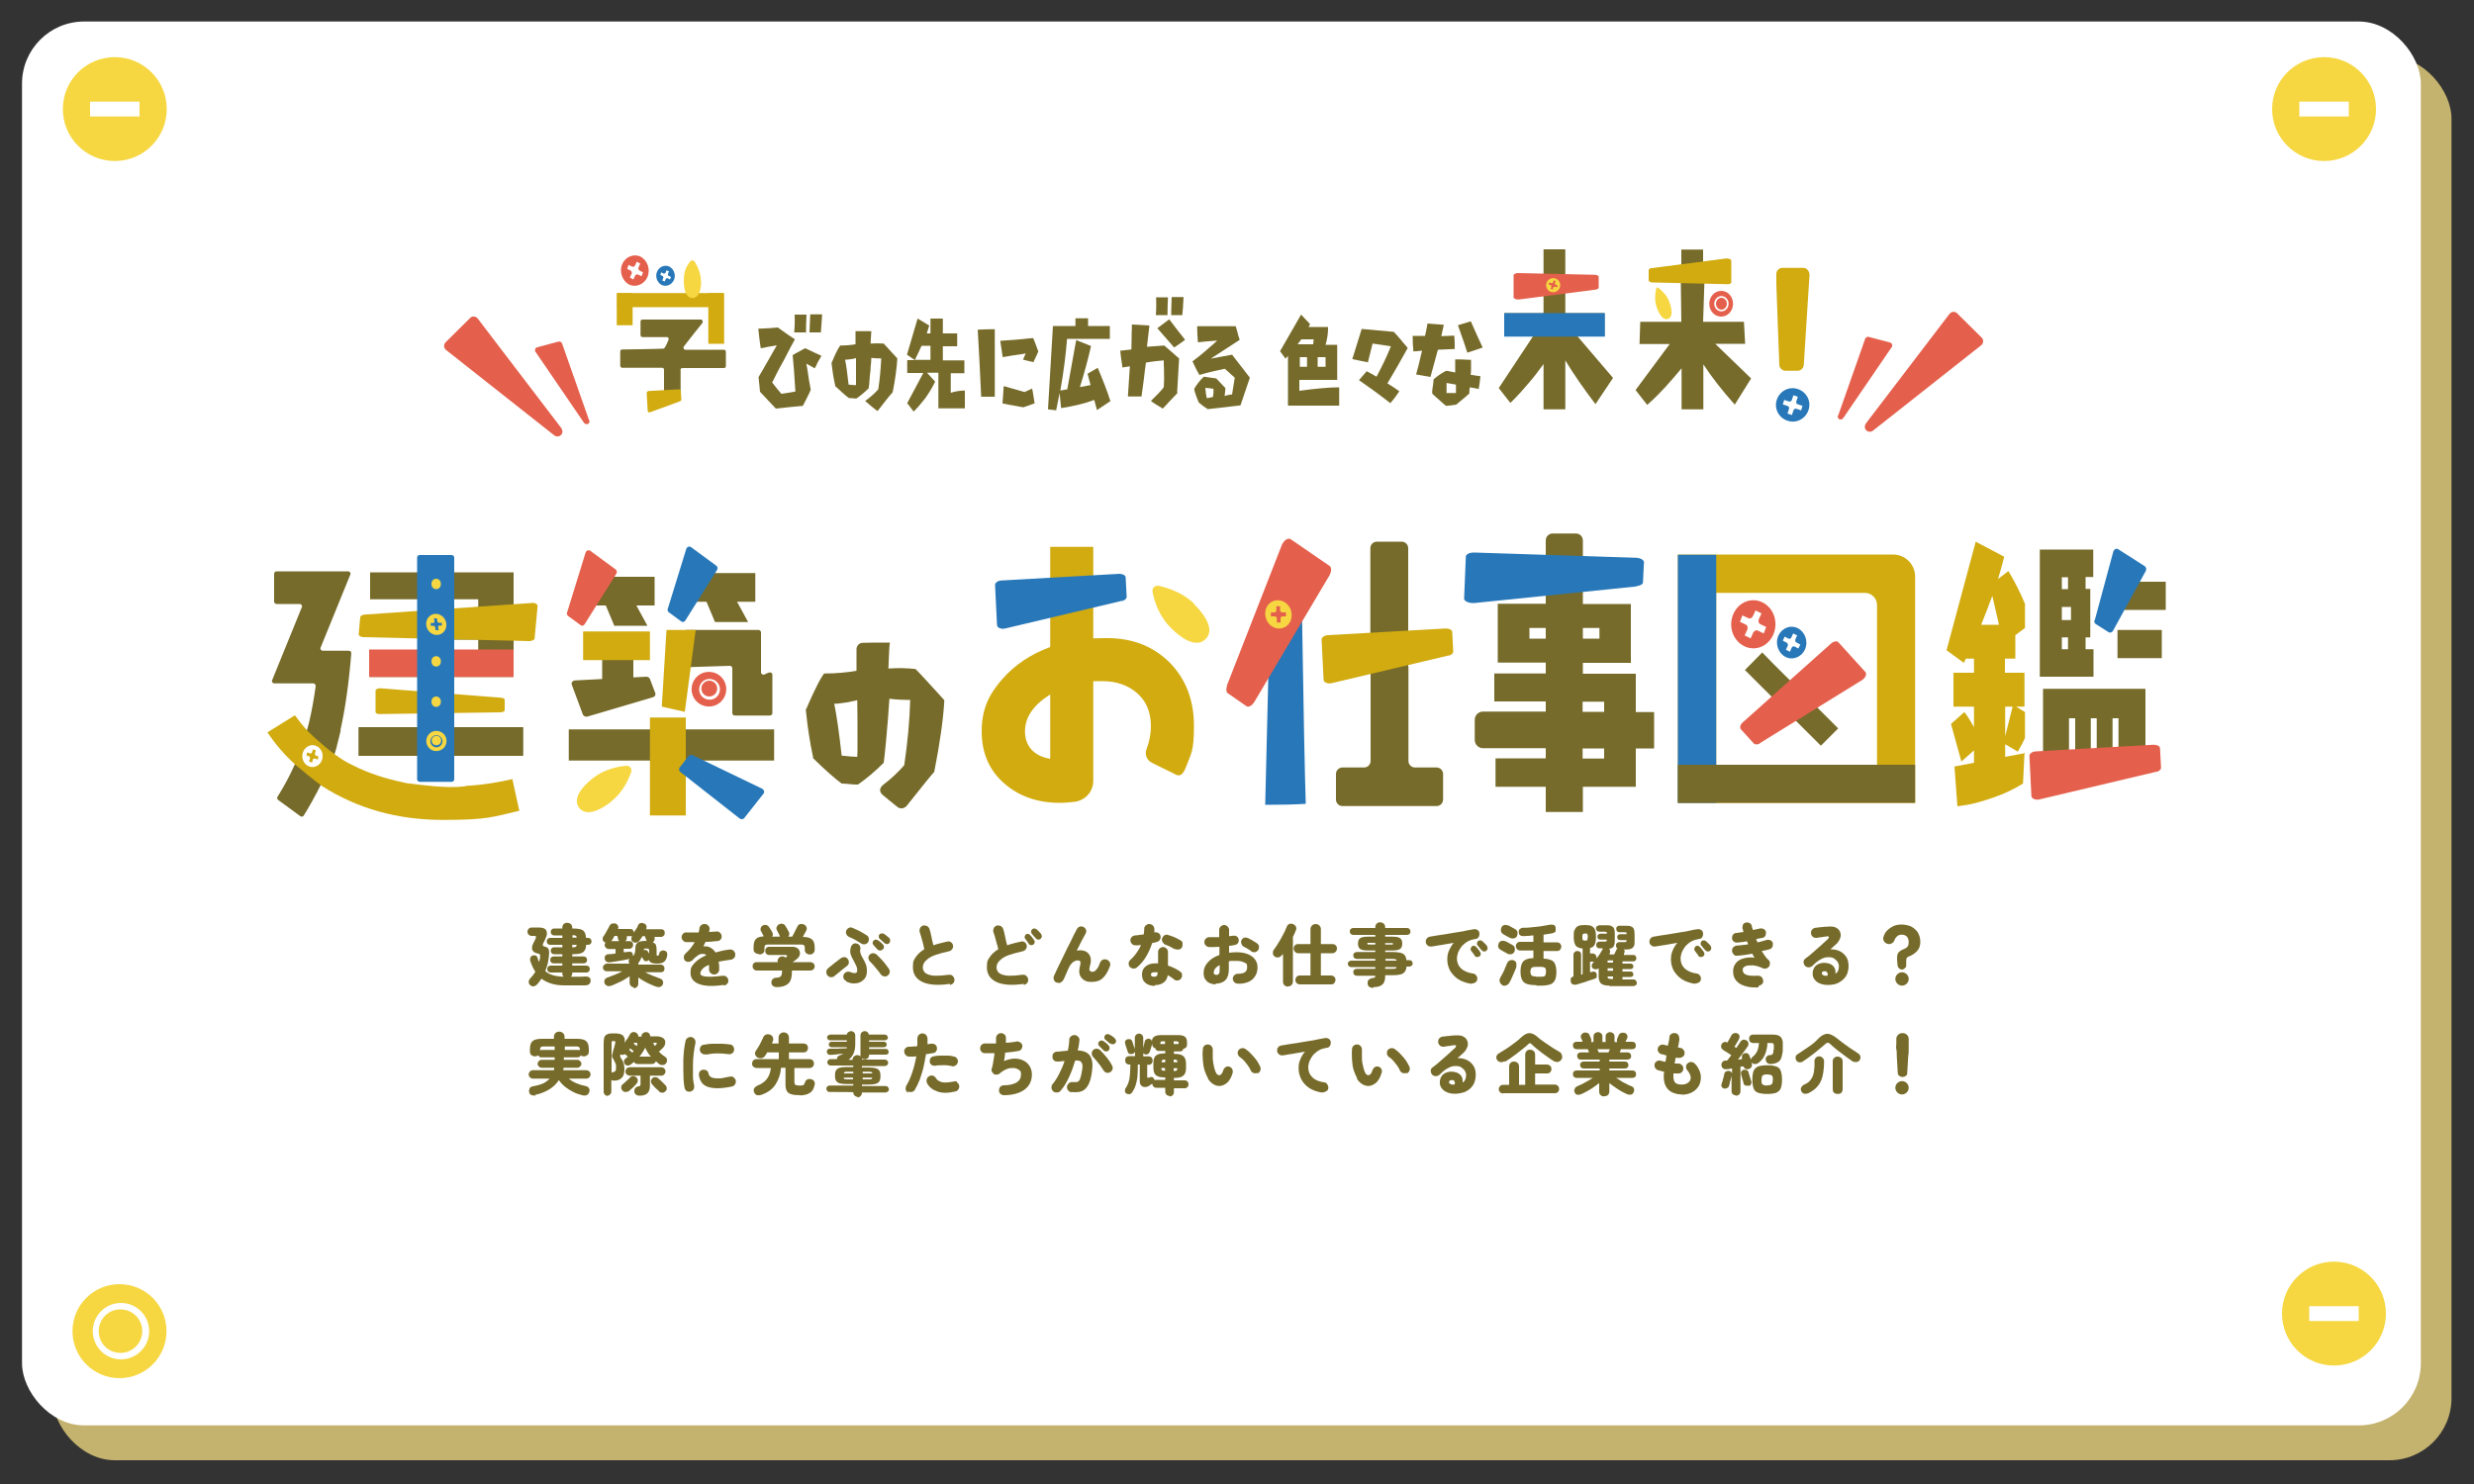 <?xml version="1.0" encoding="UTF-8"?>
<svg xmlns="http://www.w3.org/2000/svg" version="1.1" viewBox="0 0 1000 600">
  <rect x="0" y="0" width="1000" height="600" fill="#333333" stroke="none"/>
  <defs>
    <style>
      .cls-1 {
        fill: #fff;
      }

      .cls-2 {
        fill: none;
      }

      .cls-3 {
        isolation: isolate;
      }

      .cls-4 {
        fill: #c4b36e;
      }

      .cls-5 {
        fill: #d1ab0f;
      }

      .cls-6 {
        fill: #f6d741;
      }

      .cls-7 {
        fill: #766b2a;
      }

      .cls-8 {
        fill: #2878b9;
      }

      .cls-9 {
        fill: #e4604c;
      }
    </style>
  </defs>
  <!-- Generator: Adobe Illustrator 28.7.5, SVG Export Plug-In . SVG Version: 1.2.0 Build 176)  -->
  <g>
    <g id="_レイヤー_1" data-name="レイヤー_1">
      <g id="_レイヤー_1-2" data-name="_レイヤー_1">
        <g id="_レイヤー_1-2">
          <rect class="cls-4" x="21.3" y="22.8" width="969.6" height="567.6" rx="25.1" ry="25.1"/>
          <rect class="cls-1" x="8.9" y="8.7" width="969.6" height="567.6" rx="25.1" ry="25.1"/>
          <g id="_グループ_2148">
            <path id="_パス_6777" class="cls-6" d="M48.3,519.2c-10.5,0-19,8.5-19,19s8.5,19,19,19,19-8.5,19-19-8.5-19-19-19h0M48.9,549.6c-6.3,0-11.4-5.1-11.4-11.4s5.1-11.4,11.4-11.4,11.4,5.1,11.4,11.4-5.1,11.4-11.4,11.4h0"/>
            <path id="_パス_6778" class="cls-6" d="M57.5,538.2c0,4.8-3.9,8.8-8.8,8.8s-8.8-3.9-8.8-8.8,3.9-8.8,8.8-8.8h0c4.8,0,8.8,3.9,8.8,8.8"/>
          </g>
          <rect class="cls-2" x="29.3" y="519.2" width="38" height="38"/>
          <g>
            <path class="cls-7" d="M228.3,398.4c-2,0-3.8-.2-5.4-.7-1.5-.5-2.9-1.1-4-2-.3.4-.6.8-.9,1.2-.3.4-.6.8-1,1.2-.4.4-.8.6-1.3.7-.5,0-1-.1-1.4-.5s-.6-.8-.6-1.3.2-.9.5-1.3c.9-.9,1.6-1.8,2.2-2.8-.9-1.3-1.5-2.8-2.1-4.5-.1-.5,0-.9.1-1.3.2-.4.5-.6.9-.8.4-.1.9-.1,1.2,0,.4.2.7.5.8,1,0,.3.2.6.3.9s.2.6.3.8c.2-.6.3-1.3.4-2v-1c-.1-.2-.4-.4-1-.5-1.1-.2-1.8-.7-2.1-1.4-.3-.7-.2-1.6.4-2.8.2-.3.3-.6.4-.8l.5-1c.2-.4.2-.7.1-.9s-.4-.2-.9-.2h-.8c-.5,0-.9-.2-1.2-.5s-.5-.7-.5-1.2.2-.9.5-1.2c.3-.3.7-.5,1.2-.5h2.9c1.6,0,2.6.4,3,1.2.4.8.4,1.8-.2,3-.2.5-.3.8-.5,1.1-.1.3-.3.6-.5,1s-.2.7-.2.9.3.4.7.5c.5.1.9.3,1.2.5s.5.6.6,1.1.1,1.2,0,2c-.2,2.3-.7,4.4-1.5,6.3,1.6,1.5,4.1,2.2,7.4,2.3-.4-.4-.5-.8-.5-1.4v-.3h-4.7c-.4,0-.7-.1-1-.4s-.4-.6-.4-1,.1-.7.4-1c.3-.3.6-.4,1-.4h4.7v-.9h-3.5c-.4,0-.7-.1-1-.4s-.4-.6-.4-1,.1-.7.4-1c.3-.3.6-.4,1-.4h3.5v-.9h-3.3c-.4,0-.7-.1-1-.4s-.4-.6-.4-1,.1-.7.4-1c.3-.3.6-.4,1-.4h3.3v-1h-4.9c-.4,0-.7-.1-1-.4s-.4-.6-.4-1,.1-.7.4-1,.6-.4,1-.4h4.9v-1h-3.3c-.4,0-.7-.1-1-.4s-.4-.6-.4-1,.1-.7.4-1,.6-.4,1-.4h3.3v-.4c0-.6.2-1.1.6-1.4.4-.4.8-.5,1.4-.5s1,.2,1.4.5c.4.4.6.8.6,1.4v.4h.2c1.3,0,2.4.1,3.1.3.8.2,1.3.6,1.7,1.2.3.5.5,1.3.6,2.3h.8c.4,0,.8.1,1,.4s.4.6.4,1-.1.7-.4,1-.6.4-1,.4h-.8c0,1-.2,1.7-.6,2.3-.3.6-.9.9-1.7,1.2-.8.2-1.8.3-3.1.3h-.2v.9h4.6c.4,0,.7.1,1,.4s.4.6.4,1-.1.7-.4,1c-.3.3-.6.4-1,.4h-4.6v.9h5.7c.4,0,.7.1,1,.4s.4.6.4,1-.1.7-.4,1c-.3.3-.6.4-1,.4h-5.7v.3c0,.6-.2,1-.5,1.4h3.2c.9,0,1.8,0,2.6-.1.7,0,1.2.1,1.6.4.4.3.6.8.5,1.4,0,.6-.2,1.1-.7,1.4-.4.3-.9.4-1.6.4h-8.2.1ZM231.3,379.1h1.8c0-.4-.2-.7-.4-.8s-.6-.2-1.1-.2h-.2v1h-.1ZM231.3,383h.2c.5,0,.9,0,1.2-.2s.3-.4.4-.8h-1.8v1h0Z"/>
            <path class="cls-7" d="M256.4,399.2c-.5,0-1-.2-1.3-.5-.4-.3-.6-.8-.6-1.4v-2.6c-.7.5-1.4.9-2.2,1.4s-1.7.9-2.6,1.3c-.9.4-1.7.8-2.5,1.1-.6.2-1.2.3-1.7.1-.5-.2-.9-.5-1.1-1-.2-.5-.2-.9,0-1.4s.6-.8,1.2-1c.9-.3,1.8-.7,2.9-1.1,1.1-.4,2.1-.9,3-1.4h-6.2c-.4,0-.8-.1-1.1-.4s-.5-.6-.5-1.1.2-.8.5-1.1c.3-.3.7-.5,1.1-.5h9.1c-.2-.4-.3-.7-.3-1s.1-.6.4-.9c-.7.1-1.5.3-2.5.5-.9.2-1.9.3-2.9.5-1,.1-1.8.3-2.6.4-.5,0-1,0-1.4-.3s-.6-.7-.7-1.2c0-.5,0-.9.3-1.2.3-.4.7-.6,1.2-.6s.9,0,1.4-.1c.5,0,1-.1,1.5-.2v-1.8h-2.8c-.4,0-.8-.2-1.1-.5s-.5-.7-.5-1.1.1-.7.4-1c-.2,0-.3-.1-.5-.2-.4-.3-.7-.6-.7-1.1s0-.9.3-1.2c.3-.4.6-.8.9-1.4.3-.5.6-1.1.9-1.6.3-.5.5-1,.7-1.3.2-.5.6-.8,1.1-.9s.9-.1,1.4,0c.4.2.7.5.9.9s.2.8,0,1.3h4.9c.4,0,.8.1,1.1.4s.4.6.4,1.1h0c.3-.5.6-1.1,1-1.6s.6-1.1.7-1.4c.2-.5.6-.8,1.1-.9s1,0,1.4.2c.5.2.8.6.9,1s0,.9-.1,1.3h6c.4,0,.8.1,1.1.4.3.3.4.6.4,1.1s-.1.8-.4,1.1c-.3.3-.6.5-1.1.5h-2.7c.2.5.2.9,0,1.3-.1.4-.4.7-.7.9.6.2,1.1.5,1.3,1,.2.5.3,1.2.3,2v1.9c0,.3.1.5.4.5s.3,0,.4-.2c.1-.1.2-.4.3-.7,0-.5.3-.8.7-1,.4-.2.8-.3,1.2-.2,1,.2,1.4.8,1.3,1.8-.1,1.1-.5,2-1.1,2.6s-1.6.9-2.9.9-1.7-.1-2.3-.3c-.5-.2-.9-.6-1.1-1.2l-.2.2s-.1.1-.2.1c-.3.2-.6.3-1,.2-.4,0-.6-.3-.8-.6,0,0-.2-.3-.3-.5s-.3-.4-.4-.6c-.2.5-.4.9-.6,1.3s-.5.8-.8,1.2v.6h9.1c.4,0,.8.2,1.1.5.3.3.4.7.4,1.1s-.1.8-.4,1.1c-.3.3-.6.4-1.1.4h-6.3c.9.5,1.9.9,3,1.4,1.1.4,2,.8,2.9,1.1.6.2,1,.5,1.2,1s.2,1,0,1.4c-.2.5-.6.9-1.1,1-.5.2-1.1.1-1.7-.1-.7-.3-1.5-.6-2.4-1-.8-.4-1.7-.8-2.5-1.3s-1.6-.9-2.2-1.4v2.5c0,.6-.2,1-.6,1.4-.4.3-.8.5-1.4.5l.4-.4h0ZM247,380.5h3.3c-.2-.2-.3-.4-.4-.6,0-.2-.2-.5-.2-.8s-.2-.5-.2-.7h-1.1c-.2.3-.4.6-.5.9-.2.3-.3.5-.5.8,0,0,0,.1-.2.2,0,0-.1.1-.2.2h0ZM256.1,386.3c.5-.7.7-1.6.7-2.6s.1-1.5.4-2,.7-.8,1.3-1c.6-.2,1.5-.3,2.7-.3h.2c0-.1-.2-.3-.2-.4,0-.2-.2-.5-.3-.8-.1-.3-.2-.5-.2-.7h-1c-.2.3-.3.5-.5.8-.2.2-.3.5-.5.7-.3.5-.7.8-1.2,1s-1,.2-1.5-.1c-.5-.3-.8-.7-.8-1.1s0-.9.3-1.3h-2.2c.1.4.2.8,0,1.1,0,.4-.3.7-.6.9h1.7c.4,0,.8.1,1.1.4s.4.6.4,1.1-.1.8-.4,1.1c-.3.3-.6.5-1.1.5h-2.3v1.4c.4,0,.7,0,1.1-.1.3,0,.7,0,.9-.1.5,0,.9,0,1.2.2s.5.6.5,1v.4h.3ZM262.4,385.6v-1c0-.5,0-.8-.2-.9-.1-.1-.5-.2-.9-.2s-.7,0-.8.1c-.2,0-.3.2-.3.5h.9c.3,0,.5.2.7.5,0,0,.1.2.3.5.2.2.3.4.4.6h-.1Z"/>
            <path class="cls-7" d="M292.6,398.2c-4.6.7-8,.5-10.2-.4s-3.3-2.4-3.3-4.5.5-2.7,1.6-3.9c1.1-1.2,2.7-2.3,4.8-3.2-.3-.3-.5-.4-.9-.5-.9-.1-1.7,0-2.4.5-.7.5-1.5,1.1-2.3,2-.4.4-.9.6-1.5.7-.6,0-1.1-.1-1.5-.5s-.5-.9-.5-1.5.3-1,.7-1.4c.8-.7,1.5-1.5,2.1-2.2.6-.8,1.2-1.6,1.6-2.4h-3.3c-.6,0-1-.2-1.4-.6s-.6-.9-.6-1.4.2-1,.6-1.4.9-.6,1.5-.5h4.8c0-.3.1-.5.2-.8,0-.3.1-.5.1-.8,0-.6.3-1,.8-1.4.4-.3.9-.5,1.5-.4.6,0,1,.3,1.4.8.4.4.5.9.4,1.5l-.2.9c.5,0,1,0,1.5-.1.5,0,.9,0,1.3-.1.6,0,1.1,0,1.5.4.4.3.7.8.8,1.3,0,.6,0,1.1-.4,1.5-.3.4-.8.7-1.4.7s-1.3.1-2.2.2-1.6.1-2.5.1c-.3.6-.6,1.2-.9,1.8h.8c.3,0,.5,0,.8.1.7.1,1.3.4,1.8.8.6.4,1.1.9,1.5,1.6.9-.2,1.8-.5,2.7-.7.9-.2,2-.4,3-.5.6,0,1.1,0,1.5.4.4.3.7.8.8,1.4,0,.6,0,1.1-.4,1.5-.3.4-.8.7-1.3.8-1,.1-1.9.3-2.7.4-.8.1-1.6.3-2.3.4,0,.5.1,1,.2,1.5v1.7c0,.6-.2,1-.6,1.4s-.9.6-1.4.6-1.1-.2-1.5-.6-.6-.9-.6-1.4v-1.9c-1.3.5-2.2,1.1-2.7,1.7s-.8,1.1-.8,1.7.1.6.4.8c.3.2.7.4,1.4.5.6.1,1.6.1,2.7.1s2.7-.2,4.5-.4c.6,0,1.1,0,1.5.4.4.3.7.8.8,1.3,0,.6,0,1.1-.4,1.5s-.8.7-1.4.8v-.3Z"/>
            <path class="cls-7" d="M314,399.1c-.7,0-1.2-.2-1.6-.5s-.6-.8-.6-1.3.1-1,.5-1.4.8-.6,1.5-.6,1.5-.2,1.8-.6c.3-.3.5-1,.5-1.9v-.4h-10.2c-.5,0-.9-.2-1.2-.5-.3-.3-.5-.7-.5-1.2s.1-.9.4-1.2c.3-.3.7-.5,1.1-.5h8.7c-.1-.3-.2-.7,0-1,.1-.4.3-.7.6-.9.4-.3.8-.5,1.3-.4.5,0,.9.2,1.2.4h0s.2,0,.2-.1h.1c.3-.2.4-.4.3-.6s-.3-.3-.6-.3h-6.6c-.5,0-.9-.2-1.2-.5-.3-.3-.4-.7-.4-1.1s.1-.8.4-1.2c.3-.3.7-.5,1.2-.5h9.4c.8,0,1.4.2,1.9.5s.9.8,1,1.3c.2.5.2,1.1,0,1.7s-.7,1.1-1.3,1.6c-.3.2-.5.4-.8.6s-.5.4-.8.5h7.1c.6,0,1.1.2,1.4.5s.5.7.5,1.2-.2.9-.5,1.2c-.3.3-.7.5-1.2.5h-7.5v.6c0,2.2-.5,3.8-1.5,4.7-1,.9-2.5,1.4-4.6,1.4h0ZM306.6,385.7c-.5,0-1-.2-1.4-.5s-.6-.8-.6-1.4v-1c0-1.4.3-2.4.9-3.1s1.6-1,3.1-1.1h0v-.2c0-.1-.1-.3-.3-.6-.1-.3-.3-.5-.4-.8s-.2-.5-.3-.5c-.2-.4-.3-.9-.1-1.3.1-.4.4-.8.8-1,.5-.3,1-.3,1.4-.2.5.1.9.4,1.2.9.1.2.3.5.6.9.3.4.4.7.6,1,.4.7.4,1.3,0,1.9h3.2c-.1-.1-.2-.2-.2-.4s-.1-.3-.3-.7c-.2-.3-.4-.7-.5-1-.2-.3-.3-.6-.3-.6-.2-.4-.3-.9,0-1.3.2-.4.4-.8.9-1s.9-.3,1.4-.2c.5.1.9.4,1.2.9,0,.1.2.4.4.7.2.3.4.6.5.9.2.3.3.5.4.7.4.7.3,1.4-.2,2h1.6c.2-.4.4-.8.7-1.3.3-.5.5-1.1.8-1.6l.6-1.2c.3-.6.7-.9,1.2-1s1,0,1.5.2.8.6,1,1.1.1,1-.2,1.5l-1.3,2.4c1.7,0,3,.4,3.7,1s1.1,1.7,1.1,3.2v1c0,.6-.2,1-.6,1.4s-.8.5-1.4.5-1-.2-1.4-.5-.6-.8-.6-1.3v-1c0-.4-.1-.7-.3-.9s-.6-.3-1.1-.3h-13.5c-.5,0-.9,0-1.1.3-.2.2-.3.5-.3.9v1c0,.6-.2,1-.6,1.3s-.8.5-1.4.5l-.4-.2h0Z"/>
            <path class="cls-7" d="M337.4,394.6c-.4.3-.9.5-1.5.5s-1-.3-1.4-.7c-.4-.4-.5-.9-.5-1.5s.3-1,.7-1.4c.4-.4,1-.8,1.6-1.3s1.2-1,1.9-1.5c.6-.5,1.2-.9,1.7-1.3.5-.3,1-.5,1.5-.4.5,0,1,.3,1.3.8.3.4.5.9.4,1.5,0,.5-.4,1-.8,1.3-.5.4-1,.8-1.7,1.3-.6.5-1.2,1-1.8,1.5-.6.5-1.1.9-1.5,1.2h0ZM342.1,396.7c-.5-.3-.9-.6-1.1-1.1s-.2-1,0-1.5.6-.9,1.1-1.1,1.1-.2,1.6,0c.9.4,1.6.5,2.1.4s.7-.5.7-1-.1-1.3-.4-1.9-.6-1.2-.9-1.8c-.3-.5-.6-1.1-.9-1.7s-.5-1.2-.6-1.8c-.1-.7,0-1.4.2-2.2.1-.5.5-1,.9-1.3.5-.3,1-.4,1.5-.2.5.1,1,.4,1.2.9.3.5.4,1,.2,1.5-.1.7,0,1.3.2,1.8s.5,1.2.9,1.8c.4.7.8,1.4,1.1,2.2.4.8.5,1.8.5,2.9s-.2,2-.7,2.8c-.5.7-1.2,1.3-2,1.7-.8.4-1.7.5-2.7.5s-2-.3-3-.8h0ZM348,381.4c-.8-.5-1.6-1-2.3-1.4-.8-.4-1.5-.8-2.3-1.1-.5-.2-.9-.5-1.2-1-.3-.5-.3-1-.2-1.5.2-.5.5-.9,1-1.2.5-.3,1-.3,1.5-.1.6.3,1.3.6,2,.9s1.4.7,2.1,1.1,1.3.8,1.8,1.1c.5.3.7.8.8,1.3,0,.6,0,1.1-.4,1.5-.3.5-.8.7-1.3.8-.5,0-1,0-1.5-.4h0ZM358.7,394.5c-.5.3-1,.4-1.5.2-.5-.1-1-.4-1.3-.9s-.7-1-1.2-1.6-1-1.2-1.5-1.8c-.5-.6-1-1.1-1.5-1.6s-.6-.9-.7-1.4c0-.5.1-1,.5-1.4s.9-.6,1.4-.6,1.1.2,1.5.6l1.8,1.8c.6.7,1.2,1.3,1.7,2s1,1.3,1.4,1.9c.3.5.4,1,.3,1.5s-.4,1-.9,1.3h0ZM356.7,383.9c-.2.3-.6.4-1,.4s-.7-.1-1-.4-.5-.5-.8-.9c-.4-.4-.7-.7-.9-1-.2-.2-.3-.5-.3-.8s.1-.6.4-.9.5-.3.8-.4c.3,0,.6,0,.9.2s.7.5,1.1.8.7.7,1,1,.4.6.4,1-.2.7-.5,1h-.1ZM357.4,381.2c-.2-.2-.5-.5-.9-.8-.4-.4-.8-.7-1-.9-.2-.2-.3-.4-.3-.8s0-.6.3-.9.4-.4.8-.4.6,0,.9.1c.3.2.7.4,1.1.8s.8.6,1.1.9c.3.3.4.6.4,1s0,.7-.3,1c-.2.3-.5.5-.9.5s-.7,0-1-.4h-.2Z"/>
            <path class="cls-7" d="M383.9,397.8c-4.9.7-8.6.4-11.1-.8-2.5-1.2-3.8-3.2-3.8-5.9s.4-3,1.2-4.2c.8-1.2,1.9-2.2,3.4-3.1-.1-.7-.3-1.4-.5-2.3s-.5-1.7-.7-2.6c-.3-.9-.5-1.6-.7-2.2-.1-.5,0-1,.2-1.5.3-.5.7-.8,1.2-1,.6-.1,1.1,0,1.6.2.5.3.8.7,1,1.2.3,1,.6,2,.8,3.2s.5,2.3.8,3.4c.8-.3,1.7-.6,2.6-.8s1.9-.5,2.9-.7,1.1,0,1.5.2c.5.3.8.7.9,1.3.1.5,0,1.1-.3,1.5s-.7.8-1.3.9c-2.2.5-4.1,1-5.5,1.5s-2.5,1.1-3.2,1.7-1.2,1.1-1.5,1.7-.4,1.1-.4,1.7.2,1.1.5,1.6.9.9,1.7,1.2c.8.3,1.8.5,3.2.5s3-.1,5.1-.4c.6,0,1.1,0,1.5.4s.7.8.8,1.4c0,.6,0,1.1-.4,1.5-.3.4-.8.7-1.4.8v-.4h-.1Z"/>
            <path class="cls-7" d="M413.8,397.8c-4.9.7-8.6.4-11.1-.8-2.5-1.2-3.8-3.2-3.8-5.9s.4-3,1.2-4.2c.8-1.2,1.9-2.2,3.4-3.1-.1-.7-.3-1.4-.6-2.3-.2-.9-.5-1.7-.7-2.6-.3-.9-.5-1.6-.7-2.2-.1-.5,0-1,.2-1.5.3-.5.7-.8,1.2-1,.6-.1,1.1,0,1.6.2.5.3.8.7,1,1.2.3,1,.6,2,.8,3.2s.5,2.3.8,3.4c.8-.3,1.7-.6,2.6-.8s1.9-.5,2.9-.7,1.1,0,1.5.2c.5.3.8.7.9,1.3.1.5,0,1.1-.3,1.5s-.7.8-1.3.9c-2.2.5-4.1,1-5.5,1.5s-2.5,1.1-3.2,1.7-1.2,1.1-1.5,1.7-.4,1.1-.4,1.7.2,1.1.5,1.6.9.9,1.7,1.2c.8.3,1.8.5,3.2.5s3-.1,5.1-.4c.6,0,1.1,0,1.5.4s.7.8.8,1.4c0,.6,0,1.1-.4,1.5-.3.4-.8.7-1.4.8v-.4h0ZM417.7,381.9c-.3.2-.6.3-1,.2-.4,0-.7-.2-.9-.6-.1-.2-.4-.6-.7-1-.3-.4-.6-.8-.8-1.1-.1-.2-.2-.5-.1-.8s.2-.6.5-.8c.2-.2.5-.3.8-.2.3,0,.6.1.8.4.3.3.6.6.9,1s.6.8.8,1.1c.2.3.3.7.2,1,0,.3-.3.6-.6.9h.1ZM420.7,379.5c-.3.3-.6.4-1,.4s-.7-.2-1-.5-.4-.5-.8-.9-.7-.8-.9-1.1c-.2-.2-.3-.5-.2-.8,0-.3.2-.6.4-.9.2-.2.5-.3.8-.3s.6,0,.9.3c.3.2.7.5,1,.9.4.4.7.7.9,1,.2.3.3.6.3,1s-.2.7-.5.9h.1Z"/>
            <path class="cls-7" d="M427.1,397.3c-.5-.2-.9-.6-1.1-1.1s-.2-1,0-1.6c.3-.7.7-1.5,1.2-2.6.5-1,1-2.1,1.6-3.3.6-1.2,1.2-2.4,1.8-3.7.6-1.3,1.2-2.5,1.8-3.6.6-1.2,1.1-2.3,1.6-3.3s.9-1.8,1.3-2.5c.3-.5.7-.8,1.2-1,.6-.1,1.1,0,1.5.2.5.3.8.7,1,1.2s0,1.1-.2,1.5c-.4.7-.9,1.7-1.6,2.9-.6,1.2-1.3,2.6-2,4,.4-.1.9-.2,1.3-.2,1.8,0,3,.6,3.8,1.8s.8,2.8.2,4.8c-.2.8-.3,1.3,0,1.6.2.3.5.5.9.5s.7,0,1-.2.7-.5,1.1-1.1c.4-.5.8-1.4,1.2-2.5.2-.5.6-.9,1.1-1.1s1.1-.2,1.6,0,.9.6,1.2,1.1c.2.5.3,1.1,0,1.6-.8,2.2-1.7,3.7-2.9,4.8s-2.7,1.5-4.5,1.5-2.3-.3-3.1-.8c-.8-.5-1.4-1.3-1.7-2.2-.3-1-.2-2.2.2-3.7.2-.8.2-1.3,0-1.6-.2-.3-.6-.4-1.1-.4s-1.3.3-1.9.8-1.2,1.3-1.7,2.4c0,.2-.2.5-.4.9-.2.4-.4.9-.6,1.4s-.4,1-.6,1.4-.3.7-.4.8c-.2.5-.6.9-1.1,1.2-.5.3-1.1.3-1.6,0h0Z"/>
            <path class="cls-7" d="M456.8,391.1c-.4-.4-.6-.9-.6-1.5s.2-1,.6-1.4c.9-.8,1.8-1.8,2.5-2.8s1.4-2.1,1.9-3.3c-.4,0-.8,0-1.1.1h-1c-.6,0-1.1-.1-1.5-.5s-.6-.8-.7-1.4c0-.6.1-1,.5-1.4.3-.4.8-.6,1.4-.7.5,0,1.1-.1,1.7-.2.6,0,1.2-.2,1.8-.2.1-.7.2-1.4.2-2.2s.2-1,.6-1.4.8-.6,1.4-.6,1.1.2,1.5.6.6.9.6,1.4v1.4h.1c.5-.2,1.1,0,1.5.2.5.3.8.7.9,1.3.1.5,0,1-.3,1.5s-.7.7-1.3.9c-.3,0-.5.1-.8.2-.3,0-.6.1-1,.2-.6,1.9-1.4,3.7-2.4,5.4-1,1.7-2.2,3.1-3.6,4.3-.4.4-.9.6-1.5.6s-1-.2-1.4-.6h0ZM466.7,398.6c-1.5,0-2.8-.4-3.7-1.2-1-.8-1.4-1.9-1.4-3.4s.5-2.5,1.5-3.3,2.2-1.2,3.8-1.2.8,0,1.2,0v-4.6c0-.6.2-1,.6-1.4s.9-.6,1.4-.6,1,.2,1.4.6.6.9.6,1.4v5.5c1,.3,1.9.7,2.7,1.1.9.4,1.6.9,2.2,1.3.5.3.8.8.8,1.3s0,1.1-.4,1.5c-.3.5-.8.7-1.3.8-.6.1-1.1,0-1.5-.4-.4-.3-.8-.6-1.2-.9-.4-.3-.9-.5-1.4-.8-.2,1.3-.7,2.2-1.6,2.9-.9.7-2.1,1.1-3.6,1.1v.3h-.1ZM466.6,394.9c.9,0,1.3-.5,1.3-1.4v-.4h-1.4c-.8,0-1.3.3-1.3.9s.4.9,1.3.9h.1ZM475,383.9c-.6-.4-1.3-.7-1.9-1.1-.7-.3-1.3-.6-1.9-.8-.5-.2-.9-.5-1.2-1-.3-.4-.4-.9-.3-1.5.1-.5.5-1,.9-1.3.5-.3,1-.4,1.5-.2.6.2,1.2.4,1.8.6s1.2.5,1.8.8c.6.3,1.1.6,1.5.8.5.3.8.7.8,1.3s0,1.1-.3,1.6-.7.7-1.3.8c-.5.1-1.1,0-1.5-.3v.3h.1Z"/>
            <path class="cls-7" d="M491.5,398c-.9,0-1.8-.2-2.5-.5s-1.3-.8-1.8-1.5-.7-1.6-.7-2.7c0-1.6.6-3,1.7-4.2,1.1-1.3,2.7-2.3,4.7-3v-3.3c-.7,0-1.4.1-2.1.1h-1.9c-.6,0-1.1-.2-1.5-.6s-.6-.8-.6-1.4.2-1,.6-1.4.9-.6,1.4-.6h4v-2.9c0-.6.2-1,.6-1.4s.9-.6,1.4-.6,1,.2,1.4.6.6.9.6,1.4v2.5c.3,0,.6,0,.8-.1.3,0,.5,0,.8-.1.6,0,1.1,0,1.5.3s.7.7.8,1.3c0,.6,0,1.1-.4,1.5-.3.4-.8.6-1.3.7-.3,0-.7.1-1,.2-.4,0-.8.1-1.2.1v2.8c.9-.1,1.9-.2,2.9-.2,1.7,0,3.2.2,4.5.7s2.3,1.2,3,2.1,1.1,2,1.1,3.3-.3,2.6-1,3.6c-.6,1-1.5,1.8-2.7,2.3s-2.6.8-4.2.7c-.6,0-1.1-.2-1.5-.6s-.6-.9-.6-1.4.2-1,.6-1.4.9-.6,1.5-.6c2.5,0,3.7-.8,3.7-2.6s-.4-1.5-1.1-1.9c-.8-.5-1.9-.7-3.4-.7h-1.5c-.5,0-.9,0-1.4.2v3.2c0,2-.5,3.5-1.4,4.4s-2.3,1.4-4,1.4l.2.3h0ZM491.5,394.2c.4,0,.8-.1,1.1-.4s.4-.8.4-1.7v-1.9c-.8.4-1.4.9-1.8,1.4s-.6,1.1-.6,1.6,0,.5.3.7c.2.2.4.2.7.2h-.1ZM505.7,384.5c-.4-.3-.9-.6-1.4-.9s-1-.6-1.5-.8c-.5-.3-.8-.6-1-1.2-.2-.5-.2-1,0-1.5.3-.5.7-.9,1.2-1s1,0,1.5.2c.3.2.7.4,1.2.6.4.3.9.5,1.3.8s.8.5,1.1.7c.4.3.7.7.8,1.3,0,.5,0,1-.4,1.5-.3.4-.8.7-1.3.8-.5,0-1,0-1.5-.4h0Z"/>
            <path class="cls-7" d="M520.6,398.9c-.6,0-1-.2-1.4-.5-.4-.4-.6-.8-.6-1.5v-11.2c0,.1-.2.2-.3.3,0,.1-.2.2-.3.3-.3.4-.8.7-1.3.8-.6,0-1.1,0-1.5-.4-.4-.3-.7-.7-.7-1.2s0-1,.3-1.4c.4-.6.9-1.2,1.4-2s1-1.6,1.5-2.5.9-1.7,1.4-2.6c.4-.8.7-1.6,1-2.3.2-.5.5-.9,1-1.1s1-.2,1.5,0,.9.5,1.2,1c.2.5.3,1,0,1.5-.3.8-.7,1.8-1.2,2.7v18c0,.6-.2,1.1-.6,1.5s-.9.5-1.4.5h0ZM525.4,398c-.5,0-.9-.2-1.3-.5-.4-.4-.5-.8-.5-1.3s.2-.9.5-1.3c.4-.4.8-.5,1.3-.5h4.3v-9h-5c-.5,0-1-.2-1.3-.6s-.5-.8-.5-1.3.2-1,.5-1.3c.4-.4.8-.5,1.3-.5h5v-6c0-.6.2-1.1.6-1.5.4-.4.9-.6,1.5-.6s1.1.2,1.5.6.6.9.6,1.5v6h4.7c.5,0,1,.2,1.3.5.4.4.5.8.5,1.3s-.2,1-.5,1.3-.8.6-1.3.6h-4.7v9h4.1c.5,0,.9.2,1.3.5.4.4.5.8.5,1.3s-.2.9-.5,1.3-.8.5-1.3.5h-12.6,0Z"/>
            <path class="cls-7" d="M555.2,399.4c-.7,0-1.3-.1-1.7-.4s-.7-.7-.7-1.4,0-1.1.5-1.5c.4-.4.9-.6,1.6-.7.4,0,.7-.1.8-.2s.2-.3.2-.7h-7.5c-.4,0-.7-.1-1-.4s-.4-.6-.4-1,0-.7.4-1c.3-.3.6-.4,1-.4h7.5v-.7h-9.8c-.3,0-.7-.1-.9-.4-.3-.3-.4-.6-.4-.9s0-.7.4-.9c.3-.2.6-.4.9-.4h9.8v-.7h-7.5c-.4,0-.7-.1-1-.4-.3-.2-.4-.6-.4-1s0-.7.4-1c.3-.2.6-.4,1-.4h7.5v-.6h-2.9c-1.6,0-2.6-.2-3.2-.6-.6-.4-.9-1.2-.9-2.2s.3-1.8.9-2.2c.6-.4,1.6-.6,3.2-.6h2.9v-.7h-8.9c-.4,0-.7-.1-1-.4s-.4-.6-.4-1,0-.7.4-1c.3-.3.6-.4,1-.4h8.9v-.3c0-.6.2-1.1.6-1.5.4-.4.9-.5,1.4-.5s1,.2,1.4.5c.4.4.6.9.6,1.5v.3h8.8c.4,0,.7.1,1,.4s.4.6.4,1,0,.7-.4,1c-.3.3-.6.4-1,.4h-8.8v.7h2.8c1.6,0,2.6.2,3.2.6.6.4.9,1.2.9,2.2s-.3,1.8-.9,2.2c-.6.4-1.6.6-3.2.6h-2.8v.6h2.8c1.4,0,2.5.1,3.3.3s1.4.5,1.8,1c.4.5.6,1.2.7,2h1.2c.4,0,.7.1.9.4.3.2.4.6.4.9s0,.7-.4.9c-.3.3-.6.4-.9.4h-1.2c0,.9-.3,1.6-.7,2.1s-.9.9-1.8,1.1c-.8.2-1.9.3-3.3.3h-2.8v.4c0,1.6-.4,2.8-1.2,3.4-.8.7-1.9,1-3.5,1v.3h0ZM553.1,381.9h2.8v-.7h-3.2v.6h.4ZM559.9,381.9h3.1v-.6h-3.1v.7h0ZM559.9,388.4h4.6c0-.3-.2-.5-.5-.6-.3,0-.7-.1-1.2-.1h-2.8v.7h0ZM559.9,391.7h2.8c.6,0,1,0,1.3-.1.3,0,.4-.3.5-.6h-4.6v.7Z"/>
            <path class="cls-7" d="M594.9,397.8c-2.2-.3-4.1-1-5.5-1.9-1.5-1-2.5-2.2-3.3-3.5-.7-1.4-1.1-2.8-1.1-4.4s.2-2.6.7-3.7,1.1-2.2,1.9-3.1c-1.2.2-2.3.4-3.5.6-1.1.2-2.2.4-3.1.5-.9.2-1.7.3-2.4.4-.5,0-1,0-1.5-.4s-.7-.8-.8-1.3c0-.6,0-1.1.4-1.5.3-.5.8-.7,1.3-.8.8-.1,1.8-.3,3-.5s2.5-.4,3.9-.6,2.8-.5,4.2-.7,2.7-.4,3.8-.7c1.2-.2,2.1-.4,2.8-.5.5-.1,1,0,1.5.3s.7.7.8,1.3c0,.5,0,1-.3,1.5s-.7.8-1.2.8c-1.2.2-2.3.5-3.2,1s-1.7,1.2-2.4,1.9c-.6.8-1.1,1.6-1.5,2.5-.3.9-.5,1.7-.5,2.6,0,1.6.6,3,1.7,4s2.7,1.7,4.7,2c.6,0,1,.3,1.4.8s.5,1,.4,1.5c0,.6-.3,1-.8,1.3-.4.3-1,.5-1.5.4v.2h0ZM597.9,386.7c-.3.2-.6.3-1,.2-.4,0-.7-.2-.9-.6,0-.2-.4-.6-.7-1s-.6-.8-.8-1.1c0-.2-.2-.5,0-.8s.2-.6.5-.8c.2-.2.5-.3.8-.2.3,0,.6.1.8.4.3.3.6.6.9,1s.6.8.8,1.1c.2.3.3.7.2,1,0,.3-.3.6-.6.9h0ZM600.9,384.3c-.3.3-.6.4-1,.4s-.7-.2-1-.5-.4-.5-.8-.9c-.3-.4-.6-.8-.9-1.1-.2-.2-.2-.5-.2-.8s.2-.6.4-.9c.2-.2.5-.3.8-.3s.6,0,.9.3c.3.2.6.5,1,.9s.7.7.9,1,.3.6.3,1-.2.7-.5,1h0Z"/>
            <path class="cls-7" d="M609.2,385.5c-.2-.1-.5-.3-.9-.5s-.7-.4-1.1-.6c-.4-.2-.6-.4-.8-.5-.5-.3-.7-.6-.8-1.1s0-1,.2-1.5c.3-.5.7-.8,1.2-.9.6-.1,1.1,0,1.6.2.2,0,.5.2.8.4.4.2.7.4,1.1.6s.7.4.9.5c.5.3.8.7.9,1.3s0,1.1-.3,1.6-.7.7-1.3.8c-.5.1-1.1,0-1.5-.3h0ZM607.2,398.2c-.5-.3-.9-.7-1-1.3-.2-.6,0-1.1.2-1.6.3-.5.6-1.1,1-1.8s.7-1.4,1-2.2c.3-.7.6-1.4.8-1.9s.6-.9,1.1-1.1,1.1-.2,1.6,0,.9.6,1,1.1,0,1,0,1.6c-.2.5-.4,1.2-.8,2-.3.8-.7,1.5-1,2.3s-.7,1.4-1,2c-.3.5-.7.9-1.3,1.1s-1.2.2-1.7-.1h.1ZM610.3,379.2c-.2-.1-.5-.3-.9-.5s-.7-.4-1.1-.6c-.4-.2-.6-.4-.8-.5-.5-.3-.7-.7-.8-1.2s0-1,.2-1.5c.3-.5.7-.8,1.2-.9s1.1,0,1.6.2c.2,0,.5.2.8.4.4.2.7.4,1.1.6.4.2.7.4.9.5.5.3.8.7.9,1.3,0,.6,0,1.1-.3,1.6s-.7.7-1.3.8-1.1,0-1.5-.3h0ZM620.8,398.3c-1.6,0-2.8-.2-3.7-.5s-1.5-.9-1.9-1.7c-.4-.8-.6-1.9-.6-3.3s.2-2.3.5-3.1c.3-.8.8-1.3,1.6-1.7s1.8-.6,3.1-.6v-3.1h-5.3c-.5,0-1-.2-1.3-.5-.3-.4-.5-.8-.5-1.3s.2-.9.5-1.2c.3-.4.8-.5,1.3-.5h5.3v-2.6c-.7,0-1.3.1-2,.2-.6,0-1.2,0-1.8.1-1.4,0-2.1-.5-2.1-1.6s0-.9.5-1.3c.3-.3.8-.5,1.3-.5.8,0,1.7,0,2.6-.1s1.9-.2,2.9-.3c1-.1,1.9-.2,2.8-.4.9-.1,1.6-.3,2.3-.4.6-.1,1.2-.1,1.6,0,.5.2.8.5.9,1.1v1.4c0,.4-.6.7-1.2.9-.5.1-1.1.2-1.7.3-.6.1-1.3.2-2,.3v3.1h5.4c.5,0,1,.2,1.3.5.3.4.5.8.5,1.2s-.2.9-.5,1.3-.8.5-1.3.5h-5.4v3.1c1.3,0,2.3.3,3.1.6s1.3.9,1.6,1.7c.3.8.5,1.8.5,3.1s-.2,2.5-.6,3.3c-.4.8-1,1.4-1.9,1.7-.9.3-2.1.5-3.7.5h-1.8l-.2-.2h0ZM620.8,394.9h1.8c.6,0,1.1,0,1.4-.1.3,0,.5-.3.7-.6,0-.3.2-.7.2-1.3s0-1.3-.4-1.6c-.3-.2-.9-.4-1.8-.4h-1.8c-.9,0-1.5.1-1.8.4s-.5.8-.5,1.5.2,1.4.5,1.6c.3.3.9.4,1.8.4h-.1Z"/>
            <path class="cls-7" d="M650.5,398.5c-1.6,0-2.7-.3-3.3-.8s-1-1.5-1-2.8v-3.4c-.4.3-.8.4-1.2.4s-.8-.1-1.2-.4c-.3-.3-.5-.7-.4-1.1,0-.5.2-.8.5-1.1,0,0,.2-.2.2-.3l.2-.2h-1.6v4.3s.3,0,.4-.1c0,0,.3,0,.4-.1.5-.1.9-.1,1.2,0,.3.2.6.5.7.9v1.2c0,.4-.5.6-1,.8-.4.1-.9.3-1.6.5-.6.2-1.3.4-2,.7-.7.2-1.4.4-2,.6-.7.2-1.2.4-1.7.5s-1,0-1.4-.1c-.4-.2-.7-.6-.8-1.1s0-.9,0-1.3c.2-.4.6-.7,1.1-.8v-8.8c0-.5.2-.8.5-1.1s.7-.4,1.1-.4.8.1,1.1.4.4.6.4,1.1v8.1l.6-.2v-10.4c-1.3-.1-2.3-.5-2.8-1.2s-.8-1.9-.8-3.5,0-2.2.4-2.9.7-1.2,1.4-1.5,1.5-.4,2.7-.4,2,.1,2.7.4c.6.3,1.1.8,1.4,1.5.3.7.4,1.7.4,2.9s-.2,2.4-.5,3.1-1,1.2-1.9,1.4v2.2h1c.5,0,.9.2,1.2.5s.4.7.4,1.1v.4c.5-.6,1-1.2,1.4-1.9.4-.7.8-1.3,1.1-1.8v-.4h-1.3c-.4,0-.8-.1-1-.4s-.3-.6-.3-.9,0-.7.4-1c.2-.3.6-.4,1-.4h1.8c.5,0,.7,0,.9-.1,0,0,.2-.3.2-.7h-2.6c-.4,0-.7-.1-.9-.3s-.3-.5-.3-.9,0-.6.3-.8c.2-.2.5-.4.9-.4h2.6c0-.4,0-.6-.2-.7,0,0-.4-.1-.9-.1h-1.9c-.4,0-.7-.1-1-.4s-.4-.6-.4-.9,0-.7.4-.9.6-.4,1-.4h2.7c.9,0,1.6,0,2.1.3s.9.5,1.1,1,.3,1.1.3,2v3c0,1.1-.2,1.8-.5,2.3s-1,.8-1.8.9c.2.2.4.5.4.9s0,.7-.2,1v.4h1.9c0-.3.3-.6.5-1.1s.3-.7.4-.8c0-.2.2-.4.4-.5-.4-.2-.6-.6-.6-1.2s0-.7.4-1c.2-.3.6-.4,1-.4h1.8c.5,0,.8,0,.9-.1,0,0,.2-.3.2-.7h-2.6c-.4,0-.7-.1-.9-.3-.2-.2-.3-.5-.3-.9s0-.6.3-.8c.2-.2.5-.4.9-.4h2.6c0-.4,0-.6-.2-.7,0,0-.4-.1-.9-.1h-1.9c-.4,0-.7-.1-.9-.4s-.3-.6-.3-.9,0-.7.3-.9c.2-.3.5-.4.9-.4h2.7c.9,0,1.6,0,2.1.3.5.2.9.5,1.1,1,.2.5.3,1.1.3,2v3c0,.8,0,1.5-.3,2s-.6.8-1.1,1-1.2.3-2.1.3h-.8c.4.5.4,1.1,0,1.7v.5h3.8c.4,0,.7.1.9.4.2.2.3.5.3.9s0,.6-.3.9-.5.4-.9.4h-4.4v.9h3.3c.4,0,.6.1.8.3s.3.5.3.8,0,.6-.3.8-.5.3-.8.3h-3.3v1h3.3c.4,0,.6.1.8.3s.3.5.3.8,0,.6-.3.8-.5.3-.8.3h-3.3v1h4.4c.4,0,.8.1,1,.4s.4.6.4,1,0,.7-.4.9-.6.4-1,.4h-9.4l-.4-.2h0ZM640.7,380.3c.5,0,.8,0,.9-.3,0-.2.2-.6.2-1.1s0-.9-.2-1.2c0-.2-.4-.3-.9-.3s-.7.1-.9.3-.2.6-.2,1.2,0,.9.2,1.1c0,.2.4.3.9.3ZM649.8,389.2h2.2v-.9h-2.2v.9ZM649.8,392.5h2.2v-1h-2.2v1ZM651.2,395.8h.8v-1h-2.2c0,.4,0,.7.3.8.2.1.5.2,1.1.2h0Z"/>
            <path class="cls-7" d="M685.3,397.8c-2.2-.3-4.1-1-5.5-1.9-1.5-1-2.5-2.2-3.3-3.5-.7-1.4-1.1-2.8-1.1-4.4s.2-2.6.7-3.7c.4-1.1,1.1-2.2,1.9-3.1-1.2.2-2.3.4-3.5.6-1.1.2-2.2.4-3.1.5-1,.2-1.7.3-2.4.4-.5,0-1,0-1.5-.4s-.7-.8-.8-1.3c0-.6,0-1.1.4-1.5.3-.5.8-.7,1.3-.8.8-.1,1.8-.3,3-.5s2.5-.4,3.9-.6,2.8-.5,4.2-.7,2.7-.4,3.8-.7,2.1-.4,2.8-.5c.5-.1,1,0,1.5.3s.7.7.8,1.3c0,.5,0,1-.3,1.5s-.7.8-1.2.8c-1.2.2-2.3.5-3.2,1s-1.7,1.2-2.4,1.9c-.6.8-1.1,1.6-1.5,2.5-.3.9-.5,1.7-.5,2.6,0,1.6.6,3,1.7,4s2.7,1.7,4.7,2c.6,0,1,.3,1.4.8s.5,1,.4,1.5c0,.6-.3,1-.8,1.3s-1,.5-1.5.4v.2h0ZM688.3,386.7c-.3.2-.6.3-1,.2-.4,0-.7-.2-.9-.6,0-.2-.4-.6-.7-1s-.6-.8-.8-1.1c0-.2-.2-.5,0-.8s.2-.6.5-.8c.2-.2.5-.3.8-.2.3,0,.6.1.8.4.3.3.6.6.9,1s.6.8.8,1.1c.2.3.3.7.2,1,0,.3-.3.6-.6.9h0ZM691.3,384.3c-.3.3-.6.4-1,.4s-.7-.2-1-.5-.4-.5-.8-.9c-.3-.4-.6-.8-.9-1.1-.2-.2-.2-.5-.2-.8s.2-.6.4-.9c.2-.2.5-.3.8-.3s.6,0,.9.3c.3.2.6.5,1,.9s.7.7.9,1,.3.6.3,1-.2.7-.5,1h0Z"/>
            <path class="cls-7" d="M710.9,399.2c-2,.1-3.7,0-5.1-.4s-2.5-.9-3.3-1.6-1.4-1.5-1.7-2.5c-.3-.9-.3-1.9-.2-3,.2-1.1.7-2,1.5-2.8s1.8-1.2,3-1.5,2.5-.4,4-.2c0-.3-.3-.5-.4-.8s-.3-.5-.4-.8c-1,.2-2.1.3-3.1.5-1,.1-2,.3-3,.3s-1,0-1.4-.5c-.4-.4-.6-.8-.7-1.4,0-.5,0-1,.5-1.5.4-.4.8-.6,1.4-.7.7,0,1.5-.1,2.2-.2.8,0,1.6-.2,2.4-.3,0-.2-.2-.4-.2-.6s-.2-.4-.3-.6c-.7.1-1.3.2-2,.3-.6,0-1.2.2-1.8.2s-1,0-1.5-.4c-.4-.3-.7-.8-.7-1.3s0-1,.4-1.5c.3-.4.8-.7,1.3-.7s.9,0,1.4-.2c.5,0,1-.1,1.5-.2,0-.2,0-.4-.2-.7,0-.2,0-.4-.2-.7,0-.5,0-1,.2-1.5s.7-.8,1.2-.9,1.1,0,1.5.2c.5.3.8.7.9,1.2,0,.3,0,.5.2.8s0,.5.2.8c.5-.1,1-.2,1.5-.3s.9-.2,1.4-.3c.5-.1,1,0,1.5.2.5.3.8.7.9,1.2,0,.5,0,1-.2,1.5-.3.5-.7.8-1.2.9-.4,0-.8.2-1.2.2s-.8.2-1.3.3c0,.4.3.8.5,1.3.7-.1,1.4-.3,2-.5.7-.2,1.3-.3,1.8-.5.5-.1,1,0,1.5.2.5.3.8.7.9,1.2,0,.5,0,1-.2,1.5-.3.5-.7.8-1.2.9s-.9.3-1.5.4c-.5.1-1.1.2-1.6.3.4.7.9,1.4,1.3,2,.4.6.9,1.2,1.4,1.6.4.3.6.7.6,1.2s0,.9-.3,1.4c-.3.4-.6.7-1.1.8-.5.2-.9.2-1.4,0-1.5-.7-2.9-1.1-4.1-1.2-1.2,0-2.2,0-2.9.3s-1.1.7-1.2,1.3c0,1,.3,1.7,1.2,2.1.9.5,2.6.6,4.9.5.6,0,1.1.1,1.5.5s.6.9.7,1.4c0,.6,0,1.1-.5,1.5s-.8.6-1.4.7v.6h0Z"/>
            <path class="cls-7" d="M738.3,398.2c-1.1,0-2.1-.3-3-.7s-1.5-1-2-1.7-.7-1.6-.6-2.5c0-.8.3-1.5.7-2.2.4-.6,1-1.1,1.8-1.4s1.6-.5,2.6-.4c1.5.1,2.6.6,3.3,1.4s.9,1.8.8,3c.5-.3.9-.8,1.1-1.3.2-.5.3-1.2.3-1.8s-.2-1.1-.5-1.7c-.4-.5-.9-1-1.5-1.4s-1.4-.5-2.3-.5-1.9.2-2.9.8c-1.1.5-2.2,1.4-3.4,2.6-.4.4-1,.7-1.6.7s-1.2-.2-1.6-.7c-.3-.4-.5-.9-.5-1.5s.3-1,.7-1.3c1.1-.8,2.2-1.7,3.3-2.7s2.2-1.9,3.2-2.8,1.9-1.8,2.7-2.5c.3-.3.4-.5.3-.8s-.4-.3-.8-.2c-.6,0-1.3.2-2,.3-.7,0-1.4.2-2.1.3-.5,0-1,0-1.5-.4-.4-.3-.7-.8-.8-1.4,0-.5,0-1,.4-1.5.3-.4.8-.7,1.4-.8.5,0,1-.1,1.7-.2.6,0,1.3-.1,2-.2.7,0,1.2,0,1.7-.1,1.2,0,2.2,0,3,.5.8.4,1.3,1,1.6,1.8.3.7.3,1.6,0,2.4s-.8,1.7-1.6,2.4c-.2.2-.6.5-1,.9s-.9.8-1.4,1.2c1.3,0,2.6.2,3.7.7s2,1.3,2.7,2.3,1,2.3,1,3.8-.4,3.2-1.2,4.3-1.9,2-3.2,2.6-3,.8-4.8.7h.3,0ZM737.6,394.5h1c.2-.4.3-.8,0-1.2s-.4-.6-.9-.6-.7,0-.9.1-.4.4-.4.6c0,.3,0,.6.3.7.2.2.5.3.9.4h0Z"/>
            <path class="cls-7" d="M768.8,392c-.5,0-.9-.2-1.2-.5s-.5-.7-.6-1.1l-.2-2.6c0-1,0-1.8.4-2.4.3-.6,1.1-1.2,2.4-1.7.7-.3,1.3-.7,1.5-1.1.3-.4.4-1,.4-1.7s-.2-1.6-.7-2.2c-.5-.5-1.2-.8-2.1-.8s-1.3.2-1.8.6-.9.9-1.1,1.5c-.2.6-.6,1.1-1.1,1.4-.6.3-1.1.4-1.8.2-.6-.2-1.1-.5-1.4-1.1-.3-.5-.4-1.1-.2-1.7.3-.9.7-1.8,1.4-2.5s1.5-1.3,2.5-1.8,2.2-.7,3.4-.7,2.8.3,3.9.8c1.1.6,2,1.4,2.7,2.4.6,1.1,1,2.3,1,3.8s-.4,2.7-1.3,3.7-2,1.7-3.3,2.2c-.5.2-.8.4-.9.6,0,.2-.2.5-.2,1v2.1c0,.5-.3.8-.6,1.1-.3.3-.7.5-1.2.5h0ZM768.8,398.5c-.7,0-1.4-.3-1.9-.8s-.8-1.2-.8-1.9.3-1.4.8-1.9,1.2-.8,1.9-.8,1.4.3,1.9.8.8,1.1.8,1.9-.3,1.4-.8,1.9-1.2.8-1.9.8Z"/>
            <path class="cls-7" d="M216.6,442.9c-.6.1-1.2,0-1.7-.1-.5-.2-.9-.6-1-1.2-.2-.6,0-1.1.2-1.6s.8-.7,1.4-.8c1.5-.3,2.7-.6,3.9-1.1,1.1-.5,2-1.2,2.8-2h-6.8c-.5,0-.8-.2-1.2-.5-.3-.3-.5-.7-.5-1.2s.2-.8.5-1.2c.3-.3.7-.5,1.2-.5h8.5c0-.1,0-.3.1-.5v-.5h-5.1c-.4,0-.8-.2-1.1-.5s-.5-.7-.5-1.1.2-.8.5-1.1c.3-.3.7-.5,1.1-.5h5.3v-1h-5.3c-.3,0-.6,0-.8-.2s-.4-.4-.6-.6c-.4.3-.8.4-1.3.4s-1-.2-1.4-.5-.6-.8-.6-1.4v-1.1c0-1.5.4-2.6,1.1-3.2.7-.6,2-.9,3.7-.9h4.9v-.8c0-.6.2-1.1.6-1.5.4-.4.9-.6,1.5-.6s1.1.2,1.6.6c.4.4.6.9.6,1.5v.8h5c1.8,0,3,.3,3.7.9s1.1,1.7,1.1,3.2v1.1c0,.6-.2,1.1-.6,1.4-.4.3-.8.5-1.4.5s-.9-.1-1.2-.4c-.3.5-.8.8-1.4.8h-5.5v1h5.5c.4,0,.8.2,1.1.5s.5.7.5,1.1-.2.8-.5,1.1c-.3.3-.7.5-1.1.5h-5.6c0,.3,0,.6-.2,1h9.4c.5,0,.8.2,1.2.5.3.3.5.7.5,1.2s-.2.8-.5,1.2c-.3.3-.7.5-1.2.5h-7.1c1.6,1.4,3.9,2.4,6.8,3,.6.1,1,.4,1.3.8s.4.9.2,1.5c-.2.7-.5,1.2-1.1,1.4-.6.2-1.2.2-1.8,0-1.2-.3-2.4-.7-3.6-1.3-1.2-.6-2.3-1.3-3.3-2.1-1-.8-1.8-1.7-2.5-2.7-.9,1.4-2.2,2.7-3.8,3.7s-3.6,1.8-5.9,2.3l.4.2h0ZM218.2,424.7c.3-.1.5-.2.7-.2h5.3v-1.4h-4.5c-.5,0-.9,0-1.1.3-.2.2-.3.5-.3.9v.4h0ZM234.4,424.6v-.3c0-.4-.1-.7-.3-.9-.2-.2-.6-.3-1.1-.3h-4.7v1.4h5.5c.2,0,.4,0,.7.1h0Z"/>
            <path class="cls-7" d="M245.7,443.1c-.5,0-.9-.2-1.2-.5s-.5-.7-.5-1.2v-19.7c0-1,.1-1.8.3-2.4s.7-.9,1.3-1.2,1.6-.3,2.8-.3c1.7,0,2.9.3,3.5,1s.8,1.6.5,2.8c.4-.6.9-1.2,1.3-1.8.4-.6.7-1.2,1-1.7.2-.4.6-.7,1.1-.8.5-.1.9,0,1.3.2.3.2.5.4.7.7.2.3.2.6.2.9h1.3c0-.5,0-.9.4-1.2s.6-.5,1-.6c.5,0,.9,0,1.3.2s.6.6.8,1.1v.4h2.6c.9,0,1.7.2,2.3.5.6.3.9.7,1.1,1.2s.1,1,0,1.6c-.2.6-.6,1.2-1.2,1.7l-.7.7c-.2.2-.4.4-.6.5.4.4.8.7,1.2,1.1.4.3.9.7,1.4,1,.4.3.7.7.7,1.2s0,1-.4,1.4c-.3.5-.8.7-1.4.7s-1.1-.1-1.5-.5-.4-.3-.6-.5-.4-.4-.6-.5c-.1.3-.3.6-.6.8s-.6.3-1,.3h-5.8c-.7,0-1.2-.3-1.4-.9-.2.2-.4.4-.6.5-.2.2-.4.3-.6.5-.4.3-.8.5-1.3.5s-.9-.2-1.2-.5c-.3-.4-.4-.8-.4-1.2s.2-.8.6-1.1c.2-.1.4-.3.5-.4.2-.1.3-.3.5-.4-.2-.1-.4-.3-.6-.5-.2-.2-.4-.4-.6-.5-.3.2-.6.3-.9.3s-.6,0-.9-.2c-.1.4-.2.7-.1.9s.2.5.4.8c.5.6.8,1.3,1,2s.3,1.5.3,2.3c0,1.5-.3,2.7-1,3.4s-1.6,1.2-2.8,1.2-1.1,0-1.5-.3v4.7c0,.5-.2.9-.5,1.2-.3.3-.7.5-1.2.5h.3ZM247.4,433.7s.2-.1.3-.2c.1,0,.2,0,.3-.1.4,0,.7-.3.8-.5.2-.3.2-.8.2-1.6s0-1-.3-1.5c-.2-.5-.4-.9-.6-1.3-.3-.4-.5-.8-.6-1-.1-.3-.2-.5-.1-.8,0-.3.2-.7.3-1.3,0-.3.2-.6.3-1.1s.3-.9.4-1.4c.1-.5.2-.9.3-1.2v-.6c0-.1-.3-.2-.7-.2s-.5,0-.6.1c-.1,0-.2.3-.2.6v11.9l.2.2h0ZM254.4,441c-.4.3-.9.5-1.5.5s-1-.2-1.4-.7c-.3-.4-.5-.8-.4-1.3,0-.5.3-.9.7-1.2.3-.2.6-.5.9-.8.3-.3.7-.6,1.1-1,.4-.3.7-.6.9-.9.3-.4.8-.5,1.3-.5s.9.2,1.2.5c.4.3.6.7.6,1.2s-.1.9-.4,1.2c-.2.3-.5.6-.9,1-.3.4-.7.7-1.1,1.1-.4.3-.7.6-1,.9h0ZM258.5,443c-.5,0-1-.1-1.4-.4s-.7-.7-.7-1.4.1-.9.4-1.3.8-.6,1.3-.7c.3,0,.5-.1.6-.2s.2-.3.2-.6v-3.5h-4.4c-.5,0-.8-.2-1.2-.5-.3-.3-.5-.7-.5-1.2s.2-.8.5-1.2c.3-.3.7-.5,1.2-.5h12.8c.5,0,.9.2,1.2.5.3.3.5.7.5,1.2s-.2.8-.5,1.2c-.3.3-.7.5-1.2.5h-4.6v4.1c0,1.4-.4,2.5-1.1,3.1s-1.7.9-3,.9h0ZM255.7,425.5s.2-.2.2-.3c0,0,.1-.2.2-.3-.2-.1-.4-.3-.7-.5-.2-.2-.5-.4-.7-.5,0,0-.1.2-.2.3,0,0-.1.2-.2.3.2.1.4.3.6.5s.5.4.6.5h.2,0ZM257.4,422.9s0-.1.1-.2,0-.1,0-.2c.2-.4.2-.6.1-.7,0-.1-.3-.2-.6-.2h-.6l-.3.4c.2.1.4.3.6.4.2.2.4.3.6.5h0ZM258.5,427.2h4.6c-.5-.5-.9-1.1-1.3-1.7s-.7-1.2-1-1.9c-.3.6-.7,1.3-1.1,1.9s-.8,1.2-1.3,1.8h0ZM266.4,441.2c-.2-.2-.5-.5-.9-.8s-.7-.7-1.1-1.1-.7-.7-.9-1c-.3-.4-.4-.8-.4-1.2s.3-.8.6-1.2c.3-.3.7-.4,1.2-.4s.9.2,1.2.5c.2.2.5.5.9.8l1,1,.8.8c.4.3.6.7.7,1.2,0,.5,0,1-.4,1.3-.4.4-.8.7-1.3.7s-1-.1-1.4-.5h0ZM264.6,423l.3-.3.3-.3c.2-.3.3-.4.3-.6s-.2-.2-.5-.2h-1c.2.5.4.9.7,1.3h0Z"/>
            <path class="cls-7" d="M279,441.4c-.5,0-1.1,0-1.5-.3s-.7-.8-.8-1.3c-.2-.9-.3-2-.4-3.3,0-1.2-.1-2.6-.1-3.9v-4.2c0-1.4.2-2.7.3-4,.2-1.3.3-2.4.6-3.5.1-.6.4-1,.9-1.3s1-.4,1.5-.3,1,.4,1.3.9.4,1,.3,1.5c-.3,1.3-.5,2.7-.7,4.2s-.3,3-.3,4.6v4.5c0,1.5.2,2.8.5,4,0,.6,0,1.1-.3,1.5-.3.5-.7.7-1.3.8h0ZM290.2,440c-2.4,0-4.2-.4-5.4-1.2-1.2-.8-2-2.2-2.3-4,0-.6,0-1.1.3-1.5.3-.5.8-.7,1.3-.8.5,0,1.1,0,1.5.3.5.3.7.8.8,1.3.1.6.5,1.1,1,1.4s1.5.5,2.8.5,1.4,0,2.2-.2,1.6-.3,2.6-.5,1.1,0,1.5.3.8.7.9,1.3c.1.5,0,1.1-.3,1.5-.3.5-.7.8-1.3.9-1,.2-2,.4-3,.5s-1.9.2-2.8.2h.2,0ZM285.3,426.3c-.5,0-1.1,0-1.5-.3s-.8-.7-.9-1.3c-.1-.5,0-1.1.3-1.5.3-.5.7-.8,1.3-.8,1.1-.2,2.3-.4,3.6-.4h3.7c1.2,0,2.3.2,3.3.3.5,0,1,.3,1.3.8s.4,1,.3,1.5c0,.6-.4,1-.8,1.3-.5.3-1,.4-1.5.3-1.4-.2-2.9-.3-4.5-.3s-3.1.2-4.6.5h0Z"/>
            <path class="cls-7" d="M323.4,442.8c-1.5,0-2.7-.1-3.6-.4s-1.5-.7-1.8-1.4c-.4-.6-.5-1.6-.5-2.8v-6.5h-1.8c-.2,2.6-1,4.8-2.2,6.7-1.2,1.9-3.1,3.3-5.6,4.2-.6.2-1.2.3-1.8.2-.6-.1-1-.5-1.3-1.2-.2-.6-.2-1.1,0-1.5s.7-.8,1.2-1.1c1.8-.7,3.1-1.6,4-2.8.9-1.2,1.4-2.7,1.6-4.4h-5.8c-.5,0-.9-.2-1.3-.5-.4-.4-.5-.8-.5-1.3s.2-1,.5-1.3.8-.5,1.3-.5h9v-2.7h-4.7c-.1.2-.3.5-.4.7s-.3.4-.4.6c-.3.5-.8.9-1.4,1-.6.2-1.2,0-1.8-.3-.5-.3-.7-.7-.9-1.2-.1-.5,0-1,.3-1.4.3-.5.7-1.1,1.1-1.7.4-.7.8-1.4,1.1-2.1.4-.7.6-1.3.8-1.7.2-.5.6-.9,1.1-1.1s1.1-.2,1.6,0c.6.2,1,.6,1.2,1.1s.2,1,0,1.5c0,.1-.1.3-.2.5,0,.2-.1.4-.2.5h2.7v-2.3c0-.7.2-1.2.6-1.6s.9-.6,1.5-.6,1.1.2,1.5.6.6.9.6,1.6v2.3h5.9c.5,0,1,.2,1.3.5s.5.8.5,1.3-.2.9-.5,1.3c-.4.4-.8.5-1.3.5h-5.9v2.7h8.3c.5,0,1,.2,1.3.5s.5.8.5,1.3-.2,1-.5,1.3-.8.5-1.3.5h-6.1v5.7c0,.5.1.9.4,1.1s.8.3,1.7.3.9,0,1.2-.1c.3,0,.5-.2.6-.4.2-.2.3-.5.4-.9.2-.5.5-.9,1-1.1s1.1-.2,1.7,0,.9.5,1.1,1c.2.4.2,1,0,1.5-.3,1.4-.9,2.4-1.9,3-.9.6-2.4,1-4.3,1h.4,0Z"/>
            <path class="cls-7" d="M346.8,443.5c-.5,0-1-.2-1.3-.5-.4-.3-.6-.8-.6-1.4h0c0-.1-9.6-.1-9.6-.1-.3,0-.7-.1-.9-.4s-.4-.6-.4-.9.1-.7.4-.9c.3-.3.6-.4.9-.4h9.6v-.6h-2.5c-1.3,0-2.2-.1-3-.3-.7-.2-1.2-.6-1.5-1.1s-.4-1.2-.4-2.1.1-1.5.4-2,.8-.9,1.5-1.1,1.7-.3,3-.3h2.5v-.6h-9.2c-.3,0-.6-.1-.9-.4s-.4-.5-.4-.9.1-.6.4-.9.5-.4.9-.4h2.6c0-.7.3-1.2,1.1-1.5.6-.2,1-.4,1.5-.7-.9,0-1.8.2-2.8.3s-1.8.2-2.4.2-.7,0-1-.3c-.3-.2-.4-.5-.5-.9,0-.3,0-.6.3-.9.2-.3.5-.4.9-.4h2.1c.8,0,1.7,0,2.5-.1.9,0,1.6,0,2.3-.1v-.4h-6.2c-.3,0-.5-.1-.8-.3-.2-.2-.3-.5-.3-.8s.1-.6.3-.8.5-.3.8-.3h6.2v-.6h-6.8c-.3,0-.6-.1-.8-.3s-.4-.5-.4-.8.1-.6.4-.8.5-.4.8-.4h6.8c0-.4.3-.8.6-1,.3-.2.7-.4,1.1-.4s.9.2,1.2.5c.3.3.5.7.5,1.3v3.4c0,1.4-.2,2.6-.6,3.6-.4,1.1-1.1,2-2.1,2.8h1.6c0-.6.2-1.1.6-1.4s.8-.5,1.3-.5,1,.2,1.3.5v-8.4c0-.5.2-1,.5-1.3s.8-.5,1.2-.5.8.1,1.1.4c.3.2.5.6.6,1h6.5c.3,0,.6.1.8.4s.4.5.4.8-.1.6-.4.8c-.2.2-.5.3-.8.3h-6.4v.6h6c.3,0,.6.1.8.3s.3.5.3.8-.1.5-.3.8c-.2.2-.5.3-.8.3h-6v.7h6.8c.3,0,.6.1.8.4.2.2.3.5.3.8s-.1.6-.3.8-.5.3-.8.3h-6.8c0,.6-.2,1.1-.5,1.4s-.8.5-1.2.5-.9-.1-1.2-.4v.5h9.3c.3,0,.6.1.9.4s.4.5.4.9-.1.6-.4.9-.5.4-.9.4h-9.3v.6h2.6c1.3,0,2.3.1,3,.3.7.2,1.2.6,1.5,1.1s.4,1.2.4,2-.1,1.5-.4,2.1c-.3.5-.8.9-1.5,1.1s-1.7.3-3,.3h-2.6v.6h9.6c.4,0,.7.1.9.4.2.3.4.6.4.9s-.1.7-.4.9-.6.4-.9.4h-9.6c0,.7-.2,1.1-.6,1.5s-.8.5-1.4.5l.4-.2h0ZM342.4,436.4h2.4v-.7h-3.8c0,.3.2.5.4.6.2,0,.5.1,1,.1ZM341.1,434h3.8v-.7h-2.4c-.5,0-.8,0-1,.1-.2,0-.3.3-.4.6ZM348.7,434h3.9c0-.3-.2-.5-.4-.6-.2,0-.5-.1-1-.1h-2.5v.7ZM348.7,436.4h2.5c.5,0,.8,0,1-.1.2,0,.3-.3.4-.6h-3.9v.7Z"/>
            <path class="cls-7" d="M367,441.8c-.5-.3-.8-.7-.9-1.3-.1-.5,0-1.1.2-1.5,1-1.6,1.8-3.5,2.5-5.6s1.2-4.2,1.6-6.3c-.5,0-1,.1-1.4.1h-1.3c-.6,0-1.1-.1-1.5-.5s-.6-.8-.7-1.4.1-1.1.5-1.5.8-.6,1.4-.6,1.1,0,1.7-.1c.6,0,1.2,0,1.7-.2v-2.9c0-.6.2-1.1.5-1.5.4-.4.8-.6,1.4-.7.6,0,1.1.2,1.5.5.4.4.6.9.7,1.4v2.5c.5,0,1-.2,1.4-.2.5-.1,1.1,0,1.5.2.5.3.8.7.9,1.3.1.6,0,1.1-.3,1.5-.3.5-.7.7-1.3.8-.4,0-.8.1-1.3.2-.5,0-.9.2-1.5.2-.3,1.7-.6,3.4-1,5.2-.4,1.8-1,3.4-1.5,5-.6,1.6-1.3,3-2,4.2-.3.5-.7.8-1.3.9-.5.1-1.1,0-1.5-.2v.5h0ZM386.1,441.3c-2.9.7-5.3.7-7.2,0-2-.7-3.4-1.8-4.2-3.4-.2-.5-.3-1-.1-1.6.1-.5.5-.9,1-1.2.5-.3,1-.3,1.5-.2.5.2.9.5,1.2,1,.4.7,1.2,1.3,2.3,1.6,1.1.3,2.7.2,4.7-.2s1.1,0,1.5.3.8.7.9,1.3c.1.5,0,1.1-.3,1.5-.3.5-.7.8-1.3.9h0ZM384.7,431c-.6-.1-1.2-.2-2-.3s-1.6,0-2.4,0-1.5,0-2.2.2c-.5,0-1,0-1.5-.3-.4-.3-.7-.7-.8-1.2,0-.5,0-1,.3-1.5s.7-.7,1.2-.8c.9-.2,1.8-.3,2.8-.3h3c1,0,1.8.2,2.6.4.5.1.9.4,1.2.9s.4,1,.2,1.5c-.1.5-.4.9-.9,1.2s-1,.4-1.5.3h0Z"/>
            <path class="cls-7" d="M405.9,442.8c-.6,0-1.1-.2-1.5-.5-.4-.4-.6-.8-.6-1.4s.2-1.1.5-1.5c.4-.4.9-.6,1.4-.6,2.4,0,4.2-.5,5.3-1.2,1.1-.7,1.7-1.8,1.7-3.2s-.3-1.4-.8-1.8-1.2-.7-2.1-.8c-.9,0-1.8,0-2.8.4s-2,1-2.9,1.8c-.3.3-.7.4-1.2.5-.5,0-.9,0-1.2-.3-.4-.3-.6-.6-.8-1s-.2-.8,0-1.2c.2-.8.5-1.8.6-2.9.2-1.1.4-2.2.5-3.3h-4.1c-.5,0-1-.3-1.3-.7-.3-.4-.5-.9-.4-1.5s.3-1,.7-1.3c.4-.3.9-.5,1.5-.4h4.2v-2.1c0-.6.2-1.1.6-1.5s.9-.6,1.4-.6,1,.2,1.4.5c.4.4.6.9.6,1.4v2c.8,0,1.6-.1,2.3-.2.7,0,1.4-.2,1.9-.3.5-.1,1,0,1.5.3s.8.7.9,1.2,0,1-.3,1.5-.7.7-1.2.8c-.7.1-1.6.3-2.5.4s-1.9.2-2.9.3c0,.6-.2,1.1-.2,1.7s-.2,1.1-.3,1.7c1.4-.6,2.8-.9,4.1-1,1.3,0,2.6.2,3.6.7,1.1.5,1.9,1.2,2.6,2.2.6,1,1,2.1,1,3.4,0,2.6-.9,4.6-2.8,6.1s-4.6,2.3-8.1,2.4h-.3Z"/>
            <path class="cls-7" d="M433,441.6c-.5,0-1-.4-1.3-.8s-.5-.9-.4-1.5c0-.6.4-1,.8-1.4.4-.3.9-.5,1.5-.4h1.5c.4,0,.7-.2,1-.5s.5-.8.7-1.5.4-1.7.6-2.9c.2-1.1.2-2,0-2.5s-.4-.9-.9-1.1-1.1-.3-1.9-.2c-.7,2.3-1.5,4.6-2.5,6.7-1,2.2-2.1,4-3.4,5.5-.3.4-.8.7-1.4.7s-1.1,0-1.5-.4c-.4-.3-.7-.8-.8-1.4,0-.6,0-1.1.4-1.5,1-1.2,1.9-2.6,2.7-4.2.8-1.6,1.6-3.3,2.2-5.2-.5,0-.9,0-1.4.1s-.9.1-1.3.1c-.6,0-1.1,0-1.5-.4-.4-.3-.7-.8-.7-1.4s0-1.1.4-1.5c.3-.4.8-.7,1.4-.7s1.4-.1,2.2-.2,1.5-.1,2.2-.2c.2-.7.3-1.5.4-2.2s.2-1.4.2-2.2.3-1,.7-1.4c.4-.4.9-.5,1.5-.5s1,.3,1.4.7c.4.4.6.9.5,1.5-.1,1.3-.3,2.6-.7,4,2.4.1,4.1.8,5,2.2.9,1.3,1.2,3.4.8,6.2-.3,2.4-.8,4.2-1.5,5.5s-1.6,2.2-2.7,2.6-2.5.5-4.2.3h0ZM448.7,433.5c-.5.3-1,.3-1.5.2-.5-.2-.9-.5-1.2-1-.3-.5-.7-1.1-1.2-1.8-.5-.6-1-1.3-1.5-1.9s-1-1.1-1.4-1.6c-.4-.4-.6-.9-.6-1.4s.1-1,.5-1.4.9-.6,1.4-.6,1.1.2,1.5.6c.9.9,1.8,1.9,2.7,3,.9,1.1,1.6,2.2,2.1,3.2.3.5.3,1,.2,1.5-.2.5-.5,1-1,1.2h0ZM446.1,424.7l-.9-.9-1-1c-.2-.2-.3-.5-.3-.8s.1-.6.4-.9.5-.4.8-.4.6,0,.9.2.7.5,1.1.8.7.7,1,1,.4.6.4,1-.1.7-.4,1c-.2.3-.6.4-1,.4s-.7-.1-1-.4h0ZM448.7,422c-.2-.2-.5-.5-.9-.8-.4-.4-.8-.7-1.1-.9-.2-.2-.3-.4-.3-.8s0-.7.3-.9c.2-.3.4-.4.7-.5.3,0,.6,0,.9.1.3.2.7.4,1.2.7.4.3.8.6,1.1.9.3.3.4.6.5.9s0,.7-.3,1c-.2.3-.5.5-.9.5s-.7,0-1-.3h-.2Z"/>
            <path class="cls-7" d="M472.7,443.1c-.5,0-.9-.2-1.2-.5-.3-.3-.5-.7-.5-1.2v-1.6h-3.7c-.5,0-.8-.2-1.1-.5s-.4-.7-.4-1.1h0c-.2,0-.4.2-.6.3-.2.1-.4.2-.5.4-.6.4-1.3.6-1.9.6s-1.1-.2-1.5-.6-.6-.9-.6-1.6v-6.9h-.8c0,1.6,0,2.9-.1,4,0,1.1-.2,2.1-.4,3-.2.8-.4,1.6-.7,2.3-.3.7-.7,1.3-1.1,2-.3.4-.6.6-1,.7-.4,0-.8,0-1.2-.2-.4-.2-.6-.5-.7-1,0-.4,0-.8.2-1.1.5-.7.9-1.5,1.2-2.3.3-.8.5-1.8.6-3s.2-2.7.2-4.4h-.5c-.5,0-.9-.2-1.2-.5-.3-.3-.4-.7-.4-1.2s.1-.9.4-1.2c.3-.3.7-.5,1.2-.5h2.4v-1.9c-.1.5-.4.8-1,1-.4.1-.8.1-1.2,0-.4-.1-.6-.4-.8-.9,0-.3-.2-.6-.3-1-.1-.4-.3-.8-.4-1.2-.1-.4-.2-.7-.3-1-.1-.4-.1-.8,0-1.1.2-.3.5-.6.9-.7s.8-.1,1.2,0,.6.4.8.9c0,.2.2.6.3.9.1.4.2.8.4,1.2.1.4.2.7.3,1v-4.6c0-.5.2-.9.5-1.2.3-.3.7-.5,1.2-.5s.9.2,1.2.5.5.7.5,1.2v4.1c.1-.4.2-.9.3-1.3.1-.5.2-.9.3-1.2,0-.5.3-.8.7-1,.4-.2.7-.3,1.1-.2.7.1,1,.5,1.1,1.1,0-1,.4-1.6,1-2s1.5-.6,2.7-.6h6.8c1.4,0,2.3.2,2.9.7s.8,1.3.8,2.5v.6c0,.5-.1.9-.4,1.2-.3.3-.7.5-1.1.5,0,.3-.2.6-.4.8s-.5.3-.9.3h-2.5v1h.4c1.6,0,2.7.3,3.4.9.7.6,1.1,1.6,1.1,3.1v1.7c0,1.5-.4,2.5-1.1,3.1s-1.8.9-3.4.9h-.4v1h4.4c.5,0,.8.2,1.1.5.3.3.4.7.4,1.1s-.1.8-.4,1.1-.6.5-1.1.5h-4.4v1.6c0,.5-.2.9-.5,1.2s-.7.5-1.2.5v-.2h0ZM466.7,436.7c.2,0,.4-.1.6-.1h3.7v-1h-.4c-1.6,0-2.7-.3-3.4-.9-.7-.6-1-1.6-1-3.1v-1.7c0-1.5.3-2.5,1-3.1s1.8-.9,3.4-.9h.4v-1h-2.7c-.4,0-.7-.1-.9-.3s-.4-.5-.4-.8c-.4,0-.7-.3-.9-.5s-.4-.7-.4-1.1v-.5c0,.3-.1.7-.2,1.1s-.2.9-.4,1.3c-.1.4-.2.8-.4,1.2-.1.4-.4.7-.8.9-.4.2-.8.2-1.2,0-.3,0-.5-.2-.6-.4v1.3h2.2c.5,0,.9.2,1.2.5s.4.7.4,1.2-.1.8-.4,1.2-.7.5-1.2.5h-.6v4.7c0,.2,0,.4.1.5s.3,0,.5,0h.3c.3-.3.7-.3,1.1-.2.4.1.6.4.8.7.2.3.2.6.2.9v-.4h0ZM469,422.1h1.9v-1.1h-.8c-.4,0-.7,0-.9.2-.1.1-.2.3-.2.6v.3ZM469.5,429.5h1.5v-1.1h-.1c-.5,0-.9,0-1.1.2s-.3.5-.3.9ZM470.8,433h.1v-1.2h-1.5c0,.4,0,.7.3.9.2.2.5.2,1.1.2h0ZM474.4,422.1h2v-.3c0-.3,0-.5-.2-.6-.1-.1-.4-.2-.9-.2h-.9v1.1ZM474.4,429.5h1.5c0-.4,0-.7-.3-.9-.2-.2-.5-.2-1.1-.2h-.1v1.1ZM474.4,433h.1c.5,0,.9,0,1.1-.2s.3-.5.3-.9h-1.5v1.2h0Z"/>
            <path class="cls-7" d="M488.3,436c-.5-.9-1-2-1.4-3.2-.4-1.3-.6-2.6-.7-4.1s-.2-3,0-4.5c0-.6.2-1,.6-1.4s.9-.5,1.5-.5,1,.2,1.4.7c.4.4.5.9.5,1.5v3.6c.1,1.2.3,2.2.5,3.2s.5,1.7.8,2.4c.4.8.9,1.1,1.5,1s1.1-.8,1.5-2.1c.2-.5.5-.9,1-1.2.5-.3,1-.3,1.5-.1s.9.5,1.1,1,.3,1,.1,1.6c-.4,1.5-1.1,2.7-1.9,3.6-.8.8-1.8,1.3-2.7,1.5s-2,0-2.9-.5-1.7-1.2-2.4-2.3v-.2ZM508.1,433.8c-.5.2-1,.2-1.5,0s-.9-.6-1.1-1.1c-.2-.6-.6-1.2-1.1-1.9s-1-1.3-1.5-1.9c-.6-.6-1.1-1.1-1.7-1.5-.5-.3-.8-.8-.9-1.3s0-1.1.3-1.5.8-.7,1.3-.8c.5-.1,1,0,1.5.3.9.6,1.7,1.3,2.5,2.2.8.8,1.5,1.7,2.1,2.5.6.9,1,1.7,1.4,2.5.2.5.2,1,0,1.6-.2.5-.6.9-1.1,1.1l-.2-.2h0Z"/>
            <path class="cls-7" d="M534.7,441.8c-2.2-.3-4.1-1-5.5-1.9-1.5-1-2.5-2.2-3.2-3.5-.7-1.4-1.1-2.8-1.1-4.4s.2-2.6.7-3.7c.4-1.1,1.1-2.2,1.9-3.1-1.2.2-2.3.4-3.5.6-1.1.2-2.2.4-3.1.5-.9.2-1.7.3-2.4.4-.6,0-1.1,0-1.5-.4-.4-.3-.7-.8-.8-1.3,0-.6,0-1.1.4-1.5.3-.5.8-.7,1.3-.8.8-.1,1.8-.3,3-.5s2.5-.4,3.9-.6,2.8-.5,4.2-.7,2.7-.4,3.8-.7c1.2-.2,2.1-.4,2.8-.5.5-.1,1,0,1.5.3s.7.7.8,1.3c0,.5,0,1-.3,1.5s-.7.8-1.2.8c-1.2.2-2.3.5-3.2,1s-1.7,1.2-2.4,1.9c-.6.8-1.1,1.6-1.5,2.5-.3.9-.5,1.7-.5,2.6,0,1.6.6,3,1.7,4,1.1,1.1,2.7,1.7,4.7,2,.5,0,1,.3,1.3.8s.5,1,.4,1.5c0,.6-.3,1-.8,1.3s-1,.5-1.5.4v.2h0Z"/>
            <path class="cls-7" d="M548.6,436c-.5-.9-1-2-1.4-3.2-.4-1.3-.6-2.6-.7-4.1,0-1.5-.2-3,0-4.5,0-.6.2-1,.6-1.4.4-.4.9-.5,1.5-.5s1,.2,1.4.7c.4.4.5.9.5,1.5v3.6c0,1.2.3,2.2.5,3.2s.5,1.7.8,2.4c.4.8.9,1.1,1.5,1s1.1-.8,1.5-2.1c.2-.5.5-.9,1-1.2s1-.3,1.5-.1c.5.2.9.5,1.1,1s.3,1,0,1.6c-.4,1.5-1.1,2.7-1.9,3.6-.8.8-1.8,1.3-2.7,1.5s-1.9,0-2.9-.5c-.9-.5-1.7-1.2-2.4-2.3v-.2h.1ZM568.4,433.8c-.5.2-1,.2-1.5,0s-.9-.6-1.1-1.1c-.2-.6-.6-1.2-1.1-1.9-.5-.7-1-1.3-1.5-1.9s-1.1-1.1-1.7-1.5c-.5-.3-.8-.8-.9-1.3,0-.5,0-1.1.3-1.5s.8-.7,1.3-.8c.5-.1,1.1,0,1.5.3.9.6,1.7,1.3,2.5,2.2.8.8,1.5,1.7,2.1,2.5.6.9,1,1.7,1.4,2.5.2.5.2,1,0,1.6-.2.5-.6.9-1.1,1.1l-.2-.2h0Z"/>
            <path class="cls-7" d="M587.6,442.2c-1.1,0-2.1-.3-3-.7s-1.5-1-2-1.7-.7-1.6-.6-2.5c0-.8.3-1.5.7-2.2.4-.6,1-1.1,1.8-1.4s1.6-.5,2.6-.4c1.5.1,2.6.6,3.3,1.4s.9,1.8.8,3c.5-.3.9-.8,1.1-1.3.2-.5.3-1.2.3-1.8s-.2-1.1-.5-1.7c-.4-.5-.9-1-1.5-1.4s-1.4-.5-2.3-.5-1.9.2-2.9.8c-1.1.5-2.2,1.4-3.4,2.6-.4.4-1,.7-1.6.7s-1.2-.2-1.6-.7c-.3-.4-.5-.9-.5-1.5s.3-1,.7-1.3c1.1-.8,2.2-1.7,3.3-2.7s2.2-1.9,3.2-2.8,1.9-1.8,2.7-2.5c.3-.3.4-.5.3-.8,0-.2-.4-.3-.8-.2-.6,0-1.3.2-2,.3-.7,0-1.4.2-2.1.3-.5,0-1,0-1.5-.4-.4-.3-.7-.8-.8-1.4,0-.5,0-1,.4-1.5.3-.4.8-.7,1.4-.8.5,0,1-.1,1.7-.2.6,0,1.3-.1,2-.2s1.2,0,1.7-.1c1.2,0,2.2,0,3,.5.8.4,1.3,1,1.6,1.8.3.7.3,1.6,0,2.4s-.8,1.7-1.6,2.4c-.2.2-.6.5-1,.9s-.9.8-1.4,1.2c1.3,0,2.6.2,3.7.7s2,1.3,2.7,2.3,1,2.3,1,3.8-.4,3.2-1.2,4.3c-.8,1.2-1.9,2-3.2,2.6-1.4.5-3,.8-4.8.7h.3,0ZM586.9,438.5h1c.2-.4.3-.8,0-1.2,0-.4-.4-.6-.9-.6s-.7,0-.9.1-.4.4-.4.6c0,.3,0,.6.3.7.2.2.5.3.9.4h0Z"/>
            <path class="cls-7" d="M608.1,429.1c-.6.3-1.1.4-1.7.3-.5-.1-1-.4-1.3-.9s-.4-1-.2-1.5.5-.9,1.1-1.2c1-.6,2.1-1.3,3.2-2s2.1-1.5,3.2-2.3,1.9-1.5,2.6-2.2c1.1-1,2.2-1.6,3.2-1.6s2.1.5,3.2,1.5c.5.5,1.2,1,1.9,1.5s1.5,1.1,2.3,1.6,1.6,1.1,2.4,1.6c.8.5,1.5.9,2.2,1.3.6.3.9.7,1.1,1.3.2.5.2,1.1,0,1.6-.3.6-.8,1-1.4,1.2-.6.2-1.2,0-1.9-.3-.6-.4-1.3-.8-2.1-1.4s-1.6-1.2-2.5-1.8c-.8-.6-1.6-1.3-2.4-1.9s-1.4-1.2-1.9-1.7-.5-.4-.7-.4-.4.1-.7.4c-.5.5-1.2,1.1-2,1.7s-1.6,1.3-2.5,2-1.8,1.3-2.6,1.9c-.9.6-1.6,1.1-2.3,1.5v-.2h-.2ZM607.6,442.1c-.5,0-1-.2-1.3-.5-.3-.4-.5-.8-.5-1.2s.2-.9.5-1.3c.3-.3.8-.5,1.3-.5h2.4v-7.4c0-.6.2-1.1.6-1.5.4-.4.9-.5,1.4-.5s1,.2,1.4.5c.4.4.6.9.6,1.5v7.4h2.5v-12.2c0-.6.2-1.1.6-1.5.4-.4.9-.5,1.4-.5s1,.2,1.4.5c.4.4.6.9.6,1.5v4h4.7c.6,0,1,.2,1.4.5.3.4.5.8.5,1.3s-.2,1-.5,1.3c-.3.4-.8.5-1.4.5h-4.7v4.5h7.9c.5,0,1,.2,1.3.5s.5.8.5,1.3-.2.9-.5,1.2c-.3.4-.8.5-1.3.5h-21,.2,0Z"/>
            <path class="cls-7" d="M648.3,443.3c-.5,0-1-.2-1.3-.5-.4-.3-.6-.8-.6-1.4v-3.5c-.7.6-1.5,1.1-2.3,1.7s-1.7,1.1-2.6,1.6c-.9.5-1.7.9-2.4,1.2-.5.2-1,.3-1.5.2-.5,0-.9-.4-1.1-.9-.2-.5-.3-.9,0-1.4,0-.5.5-.8,1-1.1.6-.3,1.3-.6,2-.9.7-.4,1.5-.8,2.2-1.2.7-.4,1.4-.8,2.1-1.3h-6.5c-.4,0-.8-.1-1.1-.4s-.4-.6-.4-1.1,0-.8.4-1.1c.3-.3.6-.4,1.1-.4h9.3v-.8h-6.5c-.4,0-.7-.1-1-.4s-.4-.6-.4-1,0-.7.4-1c.3-.3.6-.4,1-.4h6.5v-.8h-7.7c-.4,0-.8-.1-1-.4s-.4-.6-.4-1,0-.8.4-1.1.6-.4,1-.4h3.4l-.5-1.3h-4.5c-.4,0-.8-.1-1.1-.4s-.4-.6-.4-1.1,0-.8.4-1.1c.3-.3.6-.4,1.1-.4h2.4c0-.2-.2-.5-.3-.8s-.2-.5-.3-.6c-.2-.5-.2-.9,0-1.3s.5-.7,1-.9c.4-.2.9-.2,1.4,0,.5.1.8.4,1,.9,0,.1,0,.3.3.7.2.4.3.6.3.8.2.5.2.9,0,1.3h1v-2.2c0-.6.2-1,.5-1.3.4-.3.8-.5,1.3-.5s.9.2,1.3.5.5.8.5,1.3v2.2h1.3v-2.2c0-.6.2-1,.5-1.3.4-.3.8-.5,1.3-.5s.9.2,1.3.5c.3.3.5.8.5,1.3v2.2h1.1c-.2-.4-.2-.8,0-1.3,0-.2.2-.5.3-.8.2-.4.3-.6.3-.7.2-.4.5-.7,1-.9.5-.1.9-.1,1.4,0,.5.2.8.5,1,.9s.2.9,0,1.3c0,.1-.2.3-.3.6s-.3.5-.4.8h2.7c.4,0,.8.1,1.1.4s.4.6.4,1.1,0,.8-.4,1.1c-.3.3-.6.4-1.1.4h-4.5l-.5,1.3h3.2c.4,0,.7.1,1,.4s.4.6.4,1.1,0,.7-.4,1-.6.4-1,.4h-7.4v.8h6.3c.4,0,.7.1,1,.4s.4.6.4,1,0,.7-.4,1c-.3.3-.6.4-1,.4h-6.3v.8h9.3c.4,0,.8.1,1.1.4s.4.6.4,1.1,0,.8-.4,1.1c-.3.3-.6.4-1.1.4h-6.6c.7.4,1.4.8,2.1,1.3s1.5.8,2.2,1.2c.7.4,1.4.7,2,.9.5.2.9.6,1,1.1s0,1-.2,1.4c-.3.5-.6.8-1.1.9-.5,0-1,0-1.5-.2-.7-.3-1.5-.7-2.4-1.2-.8-.5-1.7-1-2.5-1.6s-1.6-1.1-2.3-1.7v3.4c0,.6-.2,1-.5,1.4-.4.3-.8.5-1.3.5h-.4ZM646.2,425.5h4c0-.1,0-.3.2-.6s.2-.5.3-.7h-5c0,.3.2.5.3.7,0,.2.2.4.2.6Z"/>
            <path class="cls-7" d="M679.8,442.5c-1.4,0-2.7-.3-3.8-.8s-2-1.3-2.6-2.4c-.6-1-.9-2.4-.9-3.9s0-1.1.2-2.1c-.5,0-.9-.2-1.3-.3s-.8-.2-1.2-.3c-.5-.1-.9-.5-1.2-1s-.3-1-.2-1.5.5-.9,1-1.2c.5-.3,1-.3,1.5-.1.2,0,.5.1.8.2s.7.1,1.1.2c0-.4.2-.8.2-1.3s.2-.8.2-1.3c-.4,0-.8-.2-1.2-.3s-.7-.2-.9-.2c-.5-.1-.9-.5-1.2-.9-.3-.5-.3-1-.2-1.5s.5-.9.9-1.2,1-.3,1.5-.2c.2,0,.4,0,.7.2.3,0,.6.1,1,.2,0-.7.3-1.4.4-2s.2-1.1.2-1.5c0-.6.3-1,.8-1.3s1-.4,1.5-.3c.5,0,1,.3,1.3.8s.4,1,.4,1.5,0,.9-.2,1.5c0,.6-.2,1.3-.4,2,.4,0,.7.1,1,.2.5,0,1,.3,1.3.8.3.4.5.9.4,1.5,0,.5-.3,1-.8,1.3s-.9.5-1.5.4h-.6c-.2,0-.5,0-.7-.1,0,.4-.2.8-.2,1.2s-.2.8-.2,1.2h1.6c.6,0,1,.3,1.4.7s.5.9.5,1.4-.2,1-.6,1.4c-.4.4-.9.5-1.4.5h-2v1.5c0,1,.3,1.8.8,2.3.6.5,1.4.7,2.6.7s1.9-.3,2.6-.8c.7-.5,1-1.2,1-2s-.5-2-1.4-3c-.4-.4-.5-.9-.5-1.5s.3-1,.8-1.4,1-.5,1.5-.4,1,.3,1.4.8c.8.8,1.3,1.7,1.7,2.6s.6,1.9.6,2.9-.3,2.6-1,3.6-1.5,1.8-2.7,2.4-2.5.9-4,.9h0,0Z"/>
            <path class="cls-7" d="M701.7,442.9c-.5,0-.9-.2-1.3-.5-.4-.3-.5-.8-.5-1.3v-6.2c0,.4-.2.8-.3,1.3s-.3,1-.4,1.5c0,.5-.2.9-.3,1.2,0,.5-.4.8-.8,1-.4.2-.9.3-1.3.2-.4-.1-.7-.4-.9-.7-.2-.4-.2-.8,0-1.2,0-.3.2-.7.4-1.2,0-.5.3-1,.4-1.5,0-.5.2-1,.3-1.3,0-.5.3-.8.7-1s.8-.3,1.2-.2c.6.1,1,.4,1.2,1v-2c-.4,0-.8.1-1.2.2-.4,0-.7.1-1,.1-.6,0-1,0-1.4-.3s-.6-.7-.7-1.2c0-.5,0-1,.4-1.4.3-.4.8-.6,1.3-.6h.6c.3-.3.5-.6.8-1s.6-.8.9-1.2c-.3-.2-.7-.4-1.1-.7-.4-.3-.9-.6-1.3-.8-.4-.3-.7-.5-.9-.6-.4-.3-.7-.6-.8-1.1s0-.9.2-1.3c.3-.4.6-.7,1.1-.8s.9,0,1.3.2h0c0-.3.3-.6.5-1s.4-.7.6-1.1c.2-.3.3-.6.4-.7.2-.5.6-.8,1-.9.5-.2.9-.2,1.4,0s.8.6.9,1,0,.9-.2,1.3c0,.2-.3.5-.5.9s-.5.8-.7,1.2c-.2.4-.5.7-.6,1l.7.5c.3-.5.6-.9.9-1.3.3-.4.5-.8.7-1.1.3-.5.7-.8,1.1-.9.5-.1.9,0,1.4.2.4.2.7.6.8,1.1s0,1-.3,1.4c-.5.7-1,1.5-1.8,2.5-.7,1-1.4,1.9-2.1,2.8.6,0,1.1-.1,1.6-.2h0v-1.5c.2-.4.5-.6.9-.8.5-.2.9-.2,1.3,0,.4.2.7.5.9,1,0,.2,0,.4.2.7s.2.6.3,1c0-.5.2-.8.6-1.2.9-.7,1.6-1.6,2-2.5s.6-2,.7-3.2h-2.4c-.5,0-.9-.2-1.2-.5s-.4-.7-.4-1.2,0-.8.4-1.2.7-.5,1.2-.5h8.1c1.4,0,2.5.3,3.1,1s.9,1.6.8,3v1.9c0,.7,0,1.3-.2,1.8-.2,1.6-.7,2.7-1.4,3.2s-1.7.9-3.1,1c-.6,0-1.1-.1-1.5-.4s-.6-.7-.7-1.3c0-.5,0-1,.4-1.3.3-.4.7-.6,1.2-.6s.9-.1,1.1-.3c.2-.2.3-.5.4-1,0-.3,0-.7.2-1.2v-1.2c0-.3,0-.7-.2-.9,0-.2-.5-.3-.9-.3h-1.5c0,1.8-.5,3.4-1,4.7-.6,1.4-1.5,2.5-2.7,3.4-.4.3-.9.4-1.4.4s-.9-.2-1.3-.6v.3c.2.5.2,1,0,1.4s-.6.7-1,.9c-.5.2-1,.1-1.4,0-.4-.2-.7-.5-.8-1h-.6c-.2,0-.5,0-.7.1v9.9c0,.6-.2,1-.5,1.3s-.8.5-1.3.5h0ZM706.8,438.9c-.5.1-.9.1-1.3,0-.4-.2-.7-.5-.8-1,0-.3,0-.6-.3-1.1,0-.5-.3-.9-.4-1.4,0-.5-.2-.8-.3-1.1,0-.5,0-.9.2-1.2.3-.3.6-.6,1-.6s.9,0,1.2.2c.4.2.6.5.7.9,0,.2,0,.5.3,1,0,.4.2.8.4,1.3,0,.4.2.7.3,1,.2.5.2,1,0,1.4s-.5.7-1,.8v-.2h0ZM714.3,442.3c-1.6,0-2.8-.2-3.7-.5s-1.5-.9-1.8-1.8c-.3-.8-.5-2-.5-3.5s.2-2.7.5-3.5,1-1.4,1.8-1.8c.9-.3,2.1-.5,3.7-.5s2.9.2,3.7.5c.9.3,1.5.9,1.8,1.8s.5,2,.5,3.5-.2,2.7-.5,3.5-1,1.4-1.8,1.8c-.9.3-2.1.5-3.7.5ZM714.3,438.8c.6,0,1.1,0,1.4-.2.3-.1.5-.3.7-.6,0-.3.2-.8.2-1.4s0-1.1-.2-1.4c0-.3-.3-.5-.7-.6-.3-.1-.8-.2-1.4-.2s-1.1,0-1.4.2c-.3.1-.6.3-.7.6,0,.3-.2.8-.2,1.4,0,.9,0,1.5.4,1.8.3.3.9.5,1.8.5h.1Z"/>
            <path class="cls-7" d="M728.9,429.1c-.5.3-1.1.5-1.6.4-.6,0-1-.4-1.3-.9-.2-.4-.3-.8-.2-1.3s.4-.9,1-1.2c1.4-.9,2.8-1.9,4.3-2.9s2.8-2.1,3.9-3.3c.9-.9,1.7-1.4,2.5-1.7.7-.3,1.5-.3,2.3,0s1.7.8,2.7,1.6c.5.4,1.1.9,1.8,1.4s1.4,1.1,2.2,1.6c.8.6,1.5,1.1,2.3,1.6s1.5,1,2.1,1.4c.6.3.9.8,1.1,1.3,0,.5,0,1.1-.3,1.5-.3.5-.8.7-1.4.8-.6,0-1.2,0-1.8-.5-.6-.4-1.3-.9-2.1-1.5s-1.6-1.2-2.4-1.8c-.8-.6-1.6-1.2-2.3-1.8-.7-.6-1.3-1.1-1.8-1.6-.4-.4-.8-.6-1.1-.6s-.7.2-1.1.6c-.5.5-1.2,1-1.9,1.6s-1.5,1.2-2.3,1.9c-.8.6-1.6,1.2-2.4,1.8-.8.6-1.5,1.1-2.2,1.5h0ZM731.2,441.9c-.7.3-1.4.4-1.9.3s-1-.5-1.2-1c-.3-.5-.3-1.1,0-1.6s.7-.9,1.2-1.1c1.2-.5,2.1-1.2,2.7-2.1.6-.8,1-1.9,1.2-3.1s.3-2.7.2-4.3c0-.5.2-.9.5-1.3.4-.4.8-.6,1.4-.6s1.1.2,1.4.6c.4.4.6.8.6,1.3,0,3.4-.4,6.1-1.3,8.1s-2.5,3.6-4.7,4.7h-.1ZM742.8,442.3c-.6,0-1.1-.2-1.5-.5-.3-.3-.5-.8-.5-1.4v-11.4c0-.5.2-1,.6-1.3.4-.4.9-.5,1.4-.5s1,.2,1.4.5c.4.4.6.8.6,1.3v11.4c0,.6-.2,1-.5,1.4-.3.3-.8.5-1.5.5Z"/>
            <path class="cls-7" d="M768.8,442.5c-.7,0-1.4-.3-1.9-.8s-.8-1.2-.8-1.9.3-1.4.8-1.9,1.2-.8,1.9-.8,1.4.3,1.9.8.8,1.1.8,1.9-.3,1.4-.8,1.9-1.2.8-1.9.8ZM768.8,435.4c-.5,0-.8-.2-1.2-.5s-.5-.7-.5-1.1c0-1-.2-2-.2-3.2s-.2-2.3-.2-3.4,0-2.1-.2-3,0-1.6,0-2.1v-2c0-.6.2-1.2.7-1.7s1-.7,1.8-.7,1.3.2,1.8.7.7,1,.7,1.7v4.1c0,.9,0,1.9-.2,3,0,1.1-.2,2.2-.2,3.4s-.2,2.2-.2,3.2-.2.8-.5,1.1c-.3.3-.7.5-1.2.5h-.4,0Z"/>
          </g>
          <path class="cls-6" d="M46.4,23.1c-11.6,0-21,9.4-21,21s9.4,21,21,21,21-9.4,21-21-9.4-21-21-21ZM56.4,47.1h-20v-6h20v6Z"/>
          <path class="cls-6" d="M939.4,23.1c-11.6,0-21,9.4-21,21s9.4,21,21,21,21-9.4,21-21-9.4-21-21-21ZM949.4,47.1h-20v-6h20v6Z"/>
          <path class="cls-6" d="M943.4,510.1c-11.6,0-21,9.4-21,21s9.4,21,21,21,21-9.4,21-21-9.4-21-21-21h0ZM953.4,534.1h-20v-6h20v6Z"/>
          <path class="cls-6" d="M718.2,174.3"/>
          <g id="_グループ_3570">
            <path id="_パス_9533" class="cls-9" d="M743,168l10.9-31c.2-.6.8-.9,1.4-.8l8.7,2.3c.6.2,1,.8.8,1.5,0,.1,0,.3-.2.4l-19.6,28.7c-.4.5-1.1.7-1.7.3-.4-.3-.6-.9-.4-1.4"/>
            <path id="_パス_9534" class="cls-9" d="M754.2,171.2l33.8-44.3c.7-.9,2-1.1,2.9-.4h0l.2.2,9.9,9.8c.8.8.8,2.1,0,2.9,0,0,0,.1-.2.2l-43.7,34.5c-.9.7-2.2.6-2.9-.3-.6-.7-.6-1.8,0-2.5"/>
          </g>
          <g id="_グループ_3572">
            <path id="_パス_9535" class="cls-9" d="M238.1,169.9l-10.9-31c-.2-.6-.8-.9-1.4-.8l-8.7,2.3c-.6.2-1,.8-.8,1.5,0,.1,0,.3.2.4l19.6,28.7c.4.5,1.1.7,1.7.3.4-.3.6-.9.4-1.4"/>
            <path id="_パス_9536" class="cls-9" d="M226.9,173.1l-33.8-44.3c-.7-.9-2-1.1-2.9-.4l-.2.2-9.9,9.8c-.8.8-.8,2.1,0,2.9h0l.2.2,43.7,34.5c.9.7,2.2.6,2.9-.3.6-.7.6-1.8,0-2.5"/>
          </g>
          <path class="cls-6" d="M718.7,172.8"/>
          <g>
            <g>
              <path class="cls-7" d="M377.7,312c-1,1-4.7,5.6-11.2,13.8-.9,1.1-2.6,1.4-3.7.5-2-1.6-4-3.2-5.9-4.8s-1.2-3.1.1-4.2c3.2-2.4,6-5.1,8.5-7.9,1.4-9.5,2.2-18.3,2.4-26.4-2.5,0-5.3-.1-8.4-.5-.2,2.8-.4,5.5-.6,8.3-.2,2.7-.4,5.1-.6,7s-.3,3.7-.5,5.2c-.1,1.5-.3,2.7-.4,3.7-.1.9-.2,1.5-.2,1.7-3.5,3.5-7,6.4-10.4,8.8h-1.1c-.6,0-1.4-.1-2.5-.2s-2.1-.2-3-.2c-2.7-2-6.6-5.4-11.5-10.2,0-.2-.1-.9-.4-2.2-.3-1.3-.7-3.5-1.2-6.6s-1-6.7-1.4-10.9c.2-.2.6-1.1,1.3-2.8.7-1.7,1.7-3.7,2.8-6,1.1-2.3,2.2-4.3,3.3-5.8,4.8,0,9.2-.4,13.1-1.1v-8.7c0-1.4,1.1-2.6,2.5-2.6s0,0,0,0c1.6,0,3.2-.1,4.8-.1h6.2c-.2.9-.4,4.4-.6,10.5,3.9-.3,7.6-.2,11,.2.2.2.8.9,2,2.1,1.1,1.2,2.7,2.9,4.6,5s3.6,3.9,5,5.5c-.4,7.7-1.8,17.4-4.1,29.1v-.2h.1ZM337.2,284.5c1,4.9,2,11.9,3,21,2.8.3,4.9.5,6.3.5,0-.6.1-1.4.1-2.6v-7.7c0-4,0-8.2-.1-12.6-1.3.3-2.7.6-4.3.9-1.6.2-2.8.4-3.7.5h-1.3Z"/>
              <path class="cls-5" d="M473.3,312.2l-7.7-3.8c-2-1-3-3.3-2.2-5.4,1.2-3.2,1.8-6.3,1.8-9.4,0-5.7-1.9-10.1-5.5-13.3-3.6-3.2-8.4-4.9-14-4.9s-2.6,0-3.8.1v40.2c0,4.4-3.3,8-7.7,8.5-2.5.3-4.5.4-5.8.4-8.9,0-16.4-2.6-22.3-7.7-6.2-5.3-9.3-12.4-9.3-21.2s2.8-14.9,8.4-21.2c5-5.7,11.4-10,19.3-12.9v-40.5h17.4v37c3.4-.1,5.2-.1,5.7-.1,10.3,0,18.7,3.4,25.3,10,6.5,6.7,9.7,15.2,9.7,25.5s-1.1,10.9-3.1,16.3-3.8,3.6-6.1,2.4h0ZM424.5,280.8c-6.8,4.2-10.2,9.2-10.2,14.9s3.4,10,10.2,11.1v-26Z"/>
              <path class="cls-8" d="M453.6,242.9l-47.3,11.2c-1.6.4-3.3-.3-3.3-1.4l-.8-16.2c0-.9,1.1-1.7,2.5-1.8l47.7-2.7c1.4,0,2.6.6,2.6,1.5l.4,7.8c0,.7-.7,1.4-1.8,1.7h0Z"/>
              <path class="cls-6" d="M482.6,244.2c6.9,6.9,7.4,11.6,4.7,14.2-2.6,2.6-7.3,2.2-14.2-4.7-4.5-4.5-6.5-10.5-7.2-14.2-.4-1.7.9-3,2.6-2.6,3.6.8,9.6,2.7,14.2,7.2h-.1Z"/>
              <path class="cls-7" d="M553.9,259.6v-38c0-1.4,1.2-2.6,2.6-2.6h10.1c1.4,0,2.6,1.2,2.6,2.6v57.5M569.3,269.5v38.2c0,1.4,1.2,2.6,2.6,2.6h8.8c1.4,0,2.6,1.2,2.6,2.6v10.4c0,1.4-1.2,2.6-2.6,2.6h-38.1c-1.4,0-2.6-1.2-2.6-2.6v-10.4c0-1.4,1.2-2.6,2.6-2.6h8.8c1.4,0,2.6-1.2,2.6-2.6v-38.2"/>
              <g>
                <path class="cls-8" d="M512.9,263.5l-1.5,61.9c6.1,0,11.6-.1,16.4-.4-.4-11.9-.9-37-1.5-75.1l-13.3,13.6h-.1Z"/>
                <path class="cls-9" d="M495.9,277.2l22.2-56.8c.8-1.9,2.5-3.1,3.6-2.4l15.7,10.8c.9.6.8,2.3,0,3.8l-30.4,51.2c-.9,1.5-2.3,2.3-3.2,1.7l-7.5-5.2c-.7-.5-.8-1.7-.3-3.1h0Z"/>
                <path class="cls-6" d="M516.4,242.7c-3,0-5.2,2.6-5,5.8.2,3.1,2.7,5.7,5.7,5.6,3,0,5.2-2.6,5-5.8s-2.7-5.7-5.7-5.6ZM519.8,248.4v.8h-1.4c-.5,0-.8.4-.8.9v1.6h-1.5v-1.6c0-.5-.4-.9-.9-.9h-1.5v-1.6h1.4c.5,0,.8-.4.8-.9v-1.6h1.5v1.6c0,.5.4.9.9.9h1.5v.8Z"/>
              </g>
              <path class="cls-5" d="M585.6,265l-47.3,11.2c-1.6.4-3.3-.3-3.3-1.4l-.8-16.2c0-.9,1.1-1.7,2.5-1.8l47.7-2.7c1.4,0,2.6.6,2.6,1.5l.4,7.8c0,.7-.7,1.4-1.8,1.7h0Z"/>
              <path class="cls-7" d="M661.2,318.1h-21.4v10.2h-15v-10.2h-20.3v-11.5h20.3v-4.1h-25.4c-1.8,0-3.3-1.5-3.3-3.3v-8.2c0-1.8,1.5-3.3,3.3-3.3h25.4v-4.1h-20.8v-11.3h20.8v-4.4h-19.4v-23.8h19.4v-4l-1.2-15.2h1.2v-6.4c0-1.5,1.2-2.8,2.8-2.8h9.4c1.5,0,2.8,1.2,2.8,2.8v25.7h19.4v23.8h-19.4v4.4h21.4v15.5h7.4v14.7h-7.4v15.6h0ZM624.8,258.2v-4.3h-6.6v4.3h6.6ZM646.5,258.2v-4.3h-6.7v4.3h6.7ZM648.4,287.8v-4.1h-8.7v4.1h8.7ZM648.4,306.7v-4.1h-8.7v4.1h8.7Z"/>
              <path class="cls-5" d="M678.2,224.3v100.3h95.9v-91.5c0-4.9-4-8.9-8.9-8.9h-87ZM758.7,309.2h-65v-69.5h60.1c2.7,0,4.9,2.2,4.9,4.9v64.5h0Z"/>
              <path class="cls-9" d="M712.5,243.6c-4.5-2.3-9.8-.2-11.9,4.7-2.1,4.9-.2,10.6,4.3,12.9,4.5,2.3,9.8.2,11.9-4.7,2.1-4.9.2-10.6-4.3-12.9ZM713.4,254.8l-.5,1.3-2.3-1.1c-.7-.4-1.5,0-1.9.7l-1.1,2.4-1.2-.6-1.2-.6,1.1-2.4c.3-.8,0-1.7-.7-2l-2.3-1.1.5-1.3.5-1.3,2.3,1.1c.7.4,1.5,0,1.9-.7l1.1-2.4,1.2.6,1.2.6-1.1,2.4c-.3.8,0,1.7.7,2l2.3,1.1-.5,1.3h0Z"/>
              <path class="cls-8" d="M726.7,254c-3-1.5-6.5-.1-7.9,3.1s0,7,2.9,8.5,6.5.1,7.9-3.1,0-7-2.9-8.5ZM727.3,261.4l-.4.8-1.5-.8c-.5-.2-1,0-1.2.5l-.7,1.6-.8-.4-.8-.4.7-1.6c.2-.5,0-1.1-.5-1.3l-1.5-.8.4-.8.4-.8,1.5.8c.5.2,1,0,1.2-.5l.7-1.6.8.4.8.4-.7,1.6c-.2.5,0,1.1.5,1.3l1.5.8-.4.8Z"/>
              <polygon class="cls-8" points="678.2 324.6 693.7 324.6 693.7 309.2 693.7 309.2 693.7 239.7 693.7 239.7 693.7 224.3 678.2 224.3 678.2 324.6"/>
              <polygon class="cls-7" points="678.2 309.2 678.2 324.6 693 324.6 693 324.6 759.3 324.6 759.3 324.6 774.1 324.6 774.1 309.2 678.2 309.2"/>
              <polygon class="cls-7" points="736 301.5 743 294.5 738.3 289.8 738.3 289.8 717 268.6 717 268.6 712.3 263.8 705.3 270.9 736 301.5"/>
              <path class="cls-9" d="M711.3,300.5l41.3-25.5c1.4-.9,2.1-2.5,1.4-3.3l-10.9-12c-.6-.7-2-.4-3,.5l-35.6,31.8c-1.1.9-1.4,2.2-.8,2.9l5.2,5.7c.5.5,1.5.5,2.5,0h-.1Z"/>
              <path class="cls-5" d="M818.5,304.9v-.4l-8,1.5v-5.1l5.1,3,.7-1.3c.6-.9,1.2-2.1,2-3.8,0-.1,0-.3.2-.4v-10.5l-3.6-2.2h3.4v-13.7h-7.9v-5.7h4.2v-9.5l3.9-2.9v-9.8c-1.9-4.5-4.1-8.9-6.7-13.2l-4.2,3.2c1.1-3.6,1.9-6.6,2.5-9l-11.5-6.1-11.8,43.9,7,5.1.8-1.7h3.3v5.7h-8.3v13.7h8.3v8.3c-1.5-2.7-2.8-4.7-3.9-6.1l-5.4,4.8,4.2,15.2,5.1-4.5v5l-7.9,1.5,1.2,16.1,3.9-.6c2.6-.4,6.1-1.4,10.5-2.9s8.4-3.4,12.1-5.7l.6-12h.2ZM810.5,285.7h3l-3,12v-12ZM800.8,252.6c1.4-3.5,2.9-7.4,4.5-11.7l2.7,11.7h-7.3,0Z"/>
              <polygon class="cls-7" points="867.2 305.1 867.2 278.5 825.8 278.5 825.8 305.1 836.3 305.1 836.3 290.4 838.8 290.4 838.8 305.1 845.1 305.1 845.1 290.4 847.5 290.4 847.5 305.1 853.9 305.1 853.9 290.4 856.3 290.4 856.3 305.1 867.2 305.1"/>
              <path class="cls-9" d="M871.7,312l-47.3,11.2c-1.6.4-3.3-.3-3.3-1.4l-.8-16.2c0-.9,1.1-1.7,2.5-1.8l47.7-2.7c1.4,0,2.6.6,2.6,1.5l.4,7.8c0,.7-.7,1.4-1.8,1.7h0Z"/>
              <path class="cls-7" d="M824.5,273.6h21.7v-11.1h-3.2v-4.8h1.9v-19.6h-1.9v-4.8h3.1v-11.1h-21.6v51.4ZM833.4,233.4h2.5v4.8h-2.5v-4.8ZM833.4,245.4h3.7v5.3h-3.7v-5.3ZM833.4,257.7h2.5v4.8h-2.5v-4.8Z"/>
              <rect class="cls-7" x="857.5" y="235.2" width="17.9" height="11.4"/>
              <path class="cls-8" d="M846.7,250.8l7.5-27.8c.3-.9,1.2-1.4,1.9-1l10.8,6.9c.6.4.8,1.3.4,2l-13.2,24.1c-.4.7-1.2,1-1.8.6l-5.2-3.3c-.5-.3-.7-1-.5-1.6h0Z"/>
              <rect class="cls-7" x="855.9" y="254.7" width="17.9" height="11.4"/>
              <path class="cls-8" d="M661.5,237.1l-65.4,6.7c-2.2.2-4.4-.7-4.3-1.8l.7-17c0-.9,1.6-1.7,3.6-1.6l65,2.1c1.9,0,3.4.9,3.4,1.8l-.4,8.1c0,.8-1.1,1.4-2.6,1.6h0Z"/>
            </g>
            <g>
              <g>
                <path class="cls-7" d="M137.6,295.2c1.9-8.4,3.4-18.8,4.4-31.1,0-.6-.4-1-1-1h-10.5c-.7,0-1.2-.7-.9-1.3l12-29.5c.3-.6-.2-1.3-.9-1.3h-28.9c-.5,0-1,.4-1,1v11.2c0,.5.4,1,1,1h9.3c.7,0,1.2.7.9,1.3l-12,29.5c-.3.6.2,1.3.9,1.3h15.7c.6,0,1,.5,1,1.1-.7,5.2-1.6,10.1-2.7,14.8,0,0-3,11.9-6,17.4-1.9,4.3-4.2,8.5-6.7,12.5-.3.4-.2,1,.2,1.3l9,6.6c.5.3,1.1.2,1.4-.3,3.8-6,11.5-20.6,13.3-27.7v-.2c.2-.6,1.2-4.8,1.6-6.4v-.2h-.1Z"/>
                <path class="cls-5" d="M189.3,317.6c-.8.2-1.5.3-2.1.4-6.9.8-18.2-.8-21.6-1.2-.6,0-1.6-.2-2.7-.5-7.2-1.5-14-3.7-20.1-6.8-2.5-1.1-5.2-2.8-7.6-4.6h0c-6-4.4-11.1-9.6-11.1-9.6-1.8-2-3.4-4-4.9-6.1l-11.1,6.9c3.3,4.9,7,9.2,11.3,13.1,2.7,2.3,7.4,6.2,10.9,8.7,14.1,9,30.4,13.6,48.7,13.6s20-1.2,30.9-3.7l-2.8-12.8c-6,1.4-11.9,2.3-17.8,2.7h0Z"/>
                <path class="cls-7" d="M207.6,231.4h-24.4v-3.9h-14.2v3.9h-19.4v10.9h19.4v20.5h-19.4v10.9h19.4v39.2c10.1,1.4,14.2,1.3,14.2,1.3v-40.5h24.4v-42.3h0ZM193.3,262.8h-10.2v-4.2h10.2v4.2ZM193.3,246.6h-10.2v-4.3h10.2v4.3Z"/>
                <rect class="cls-9" x="149.2" y="262.6" width="58.4" height="11.1"/>
                <rect class="cls-7" x="144.9" y="294" width="66.6" height="11.6"/>
                <path class="cls-1" d="M127.6,301.5c-2.1-.8-4.5.5-5.2,2.8s.4,4.8,2.6,5.6c2.1.8,4.5-.5,5.2-2.8s-.4-4.8-2.6-5.6ZM128.6,306.5l-.2.6-1.1-.4c-.3-.1-.7,0-.8.4l-.4,1.2-.6-.2-.6-.2.4-1.2c0-.4,0-.8-.4-.9l-1.1-.4.2-.6.2-.6,1.1.4c.3.1.7,0,.8-.4l.4-1.2.6.2.6.2-.4,1.2c0,.4,0,.8.4.9l1.1.4-.2.6Z"/>
                <path class="cls-5" d="M147.2,248.5l67.6-4.7c1.3-.2,2.5.4,2.5,1.2l-1.2,13c0,.7-1,1.2-2.2,1.2l-67-1.6c-1.1,0-2-.6-1.9-1.3l.6-6.7c0-.5.7-1,1.6-1.1h0Z"/>
                <path class="cls-5" d="M202.5,282.1l-48.5-3.8c-1.1-.1-2.2.3-2.2.9v8.7c0,.5.9.9,1.9.8l48.5-.7c1,0,1.8-.4,1.8-.9v-4.2c0-.4-.6-.7-1.3-.8h-.2Z"/>
                <rect class="cls-8" x="168.6" y="224.4" width="15" height="91.7" rx="1" ry="1"/>
                <path class="cls-6" d="M175.8,248.2c-2.2.2-3.8,2.2-3.5,4.6.3,2.4,2.4,4.1,4.6,3.9s3.8-2.2,3.5-4.6c-.3-2.4-2.4-4.1-4.6-3.9h0ZM178.6,252.3v.6h-1c-.3,0-.6.4-.5.7l.2,1.2h-1.2l-.2-1.2c0-.4-.4-.6-.7-.6h-1.1v-1.1h1c.3,0,.6-.4.5-.7l-.2-1.2h1.2l.2,1.2c0,.4.4.6.7.6h1.1v.5Z"/>
                <g>
                  <path class="cls-6" d="M177.2,295.6c-2.2-.5-4.4,1-4.8,3.2-.5,2.2,1,4.4,3.2,4.8s4.4-1,4.8-3.2c.5-2.2-1-4.4-3.2-4.8ZM175.9,302.1c-1.3-.3-2.2-1.6-1.9-2.9s1.6-2.2,2.9-1.9,2.2,1.6,1.9,2.9-1.6,2.2-2.9,1.9Z"/>
                  <circle class="cls-6" cx="176.4" cy="299.4" r="1.9"/>
                </g>
                <ellipse class="cls-6" cx="176.3" cy="236.1" rx="1.9" ry="2.1"/>
                <ellipse class="cls-6" cx="176.3" cy="267.4" rx="1.9" ry="2.1"/>
                <ellipse class="cls-6" cx="176.3" cy="283.7" rx="1.9" ry="2.1"/>
              </g>
              <g>
                <polygon class="cls-7" points="248.3 253 261.7 253 255.7 242 243.7 242 248.3 253"/>
                <g>
                  <rect class="cls-7" x="236.6" y="233.2" width="28" height="11.6"/>
                  <path class="cls-9" d="M229.2,247.7l7.5-24.3c.3-.8,1.2-1.2,1.9-.7l10.2,7.5c.6.4.7,1.2.3,1.8l-12.8,20.4c-.4.6-1.1.8-1.7.3l-4.9-3.6c-.5-.3-.7-1-.5-1.5h0Z"/>
                </g>
                <rect class="cls-7" x="243.4" y="260.2" width="12.6" height="18.3"/>
                <path class="cls-7" d="M261.3,273.6l-28.8,1.5c-1,0-1.7.9-1.4,1.7l4.5,12.1c.3.7,1.1,1,1.9.8l26.4-7.8c.8-.2,1.2-1,1-1.6l-2.2-5.8c-.2-.5-.8-.9-1.5-.9h.1Z"/>
                <path class="cls-7" d="M277.2,254.7l-.9,15.1,18.7-.6c.5,0,1,.4,1,1v18.1c0,.5.4,1,1,1h14.2c.5,0,1-.4,1-1v-15.5c0-.7-.7-1.1-1.3-.9-.7.2-1.3.5-1.9.8s-1.4-.2-1.4-.9v-16.1c0-.5-.4-1-1-1h-29.4Z"/>
                <polygon class="cls-5" points="267.5 285.7 276.8 287.8 281.2 254.7 269.4 254.7 267.5 285.7"/>
                <g>
                  <path class="cls-9" d="M288,271.8c-3.8-.8-7.5,1.6-8.3,5.4s1.6,7.5,5.4,8.3,7.5-1.6,8.3-5.4-1.6-7.5-5.4-8.3ZM285.9,282.8c-2.3-.5-3.7-2.7-3.2-5s2.7-3.7,5-3.2,3.7,2.7,3.2,5-2.7,3.7-5,3.2Z"/>
                  <circle class="cls-9" cx="286.7" cy="278.4" r="3.2"/>
                </g>
                <rect class="cls-7" x="229.9" y="294.9" width="83" height="12.6"/>
                <rect class="cls-5" x="262.7" y="290.1" width="14.5" height="39.6"/>
                <path class="cls-6" d="M247.2,324c-6.9,5.4-11.1,5.2-13.1,2.6s-1.1-6.7,5.7-12.1c4.5-3.5,10-4.6,13.3-4.9,1.5-.1,2.5,1.2,2,2.6-1.1,3.1-3.4,8.2-7.9,11.7h0Z"/>
                <path class="cls-8" d="M280.1,305.4l27.8,13.4c.9.4,1.3,1.5.7,2.1l-7.8,9.9c-.4.5-1.3.6-2,0l-23.7-18.6c-.7-.5-.8-1.4-.4-1.9l3.7-4.7c.4-.4,1-.6,1.6-.3h0Z"/>
                <rect class="cls-5" x="235.7" y="255.3" width="27" height="11.6"/>
                <polygon class="cls-7" points="289 251.5 302.4 251.5 296.4 240.5 284.4 240.5 289 251.5"/>
                <g>
                  <rect class="cls-7" x="277.3" y="231.7" width="28" height="11.6"/>
                  <path class="cls-8" d="M269.9,246.2l7.5-24.3c.3-.8,1.2-1.2,1.9-.7l10.2,7.5c.6.4.7,1.2.3,1.8l-12.8,20.4c-.4.6-1.1.8-1.7.3l-4.9-3.6c-.5-.3-.7-1-.5-1.5h0Z"/>
                </g>
              </g>
            </g>
          </g>
          <g>
            <g id="_びの先に広がる">
              <g class="cls-3">
                <path class="cls-7" d="M330.2,147.3l-.6,1.1s-.1.1-.2.3c0,.1,0,.2-.1.2-1.6-.9-2.7-1.5-3.4-1.9.3,1.5.6,3,.8,4.7s.5,3.1.7,4.2c.2,1.1.3,1.7.3,1.7,0,0-.1.3-.3.7-.2.4-.4.9-.7,1.5-.3.6-.6,1.2-1,2s-.8,1.6-1.2,2.3c-2.8.2-6.4.6-10.9,1.1-2.9-3.1-5-5.3-6.4-6.8,0-.7-.3-2.7-.6-5.9.3-.5,2.8-4.8,7.4-12.9-.9.2-1.8.3-2.8.5s-1.8.3-2.5.5c-.7.1-1.1.2-1.2.2-.2-1.2-.6-3.9-1-7.9,3.4-.1,6.1-.3,7.9-.5,3.6,2.6,5.9,4.2,6.9,4.8-1,1.8-2.1,3.8-3.2,6s-2.1,4-2.9,5.4c-.8,1.5-1.5,2.8-2.1,4.1s-1,1.9-1,1.9c1.2,1.6,2.4,3.1,3.7,4.6.7,0,2.6-.4,5.7-.9-.4-6.9-.8-11.8-1.1-14.7.6-.4,1.3-.8,2.1-1.2s1.4-.8,2-1.1.9-.5,1-.5c1.1.5,2.4,1.1,4,1.9,1.6.7,2.5,1.1,2.5,1.2-1.1,2-1.8,3.1-1.9,3.4h.1ZM325.6,134.4h-4.6c.2-1.8.3-4.3.2-7.2h4.8c-.2,3-.2,5.4-.2,7.3h-.2,0ZM331.8,134.4h-4.6c0-.5.1-3,.3-7.3h4.8c0,.8-.2,3.2-.5,7.3h0Z"/>
                <path class="cls-7" d="M360.8,158.6c-.5.5-2.6,3-6.1,7.6-1.8-1.3-3.4-2.7-5-4.1,2-1.4,3.8-3,5.3-4.7.7-4.5,1-8.7,1.2-12.5-1.2,0-2.5,0-4-.2,0,1.3-.2,2.6-.3,3.9,0,1.3-.2,2.4-.3,3.3,0,.9-.2,1.7-.2,2.5s-.1,1.3-.2,1.7,0,.7,0,.8c-1.7,1.7-3.3,3-5,4.2h-.5c-.3,0-.7,0-1.2-.1-.5,0-1,0-1.4-.1-1.3-.9-3.1-2.6-5.5-4.8,0,0,0-.4-.2-1.1-.1-.6-.3-1.7-.6-3.1-.2-1.5-.5-3.2-.7-5.2,0,0,.3-.5.6-1.3.3-.8.8-1.8,1.3-2.9s1.1-2,1.6-2.8c2.3,0,4.4-.2,6.2-.5v-5.3h6.4c0,.4-.2,2.1-.3,5,1.9-.1,3.6-.1,5.3,0,0,0,.4.4.9,1s1.3,1.4,2.2,2.4c.9,1,1.7,1.9,2.4,2.6-.2,3.7-.8,8.3-1.9,13.8h0ZM341.6,145.5c.5,2.3.9,5.6,1.4,10,1.3.2,2.3.2,3,.2v-10.9c-.6.2-1.3.3-2,.4-.7.1-1.3.2-1.8.2h-.6Z"/>
                <path class="cls-7" d="M390,165.1h-10.7v-14.4h-4.6l3.3,3.6c-.7,1.5-1.5,2.9-2.4,4.3-.9,1.4-1.6,2.5-2.4,3.4-.7.9-1.4,1.7-2,2.4s-1.1,1.2-1.4,1.5l-.5.5-2.6-3.4,6.5-12.2h-6.5v-5.2h3.1l-3.2-2.2,4.3-14.6,4.7,2.8c-.4,1.3-.7,2.4-1,3.2h1.5v-6h5v6h5.8v5.2h-5.8v5.7h8.7v5.2h-5.5v7.9c1.9-.6,3.8-.9,5.7-.9v7.4-.2ZM376.1,145.5v-5.7h-3.6c-.8,1.8-1.7,3.7-2.7,5.7h6.3Z"/>
                <path class="cls-7" d="M402,160.4h-5.4c0-.2-.1-1.6-.2-4.1s-.3-5.9-.5-10.3c-.2-4.4-.5-8.6-.7-12.7,1.8-.1,4.1-.2,6.9-.2v27.4h0ZM417.7,146.4c-1.4-.3-2.7-.6-4.2-1l1.1-2.5c-1,.2-2.3.4-3.8.6-1.5.2-2.7.4-3.7.6-1,.2-1.6.2-1.8.3-.3-1.9-.6-4.1-1-6.6,1.6-.1,3.4-.3,5.6-.4,2.2-.2,3.9-.3,5.3-.5s2.2-.2,2.4-.2c.3.6.6,1.4.9,2.2s.6,1.5.8,2.2c.2.6.4,1,.4,1-.3.6-.6,1.3-.9,2s-.6,1.2-.8,1.7c-.2.4-.3.7-.4.8v-.2h.1ZM413.8,164.7c-1.2-.2-2.4-.4-3.8-.7-1.4-.2-2.4-.4-3.3-.6-.8-.2-1.3-.2-1.5-.3.1-1.2.3-3.5.5-7l8.4,2.4s1.1-.5,3.1-1.4c.1.5.5,2.5,1,6-.6.2-1.3.4-2,.7-.7.2-1.3.5-1.8.6-.5.2-.7.3-.8.3h.2,0Z"/>
                <path class="cls-7" d="M448.8,162.2l-5.4,3.6-1.1-4.1c-3.7,1.4-8.2,2.5-13.4,3.3l-.6-6.1c-.5,2.7-1,5-1.4,7l-3.3-.4,2-33.7h9.1v-3.1h5.1v3.1h8.8v5.2h-17.3c-.5,6.5-1.4,13.5-2.7,20.9l2.8-.5,3.6-19.9,6,2.4c-1.3,5.7-2.8,11.2-4.5,16.6l4.3-.8-1.2-4.6,4.1-2.4c2.1,5,3.9,9.5,5.2,13.7v-.2h-.1Z"/>
                <path class="cls-7" d="M476.1,158.7s-.4.4-1,1.1c-.6.7-1.5,1.5-2.5,2.6s-1.8,2-2.6,2.8c-2.3-1.4-4-2.4-4.8-3.1l1-1c.6-.6,1.3-1.3,2.2-2.2.8-.9,1.5-1.6,2-2.4.1-2,.2-3.8.1-5.4,0-1.6,0-2.9-.1-3.9v-1.5c-2.6.2-5,.5-7.2.9-.3,2.1-.6,4.2-.8,6.3-.3,2.1-.5,3.8-.7,5.2s-.3,2.1-.3,2.2h-5.5l.8-12.2c-1.5.2-2.5.4-3,.5-.5-3.3-.8-5.6-.9-6.8l4.5-.5c0-1.3.1-2.7.1-4.3s0-2.9.1-4v-1.8c1,0,3.4.2,7.1.4l-1,8.6c4.2-.3,6.5-.5,7-.5.6.5,1.4,1.2,2.3,2,1,.8,1.8,1.6,2.5,2.2.7.6,1.1.9,1.2,1-.5,8.9-.8,13.5-.8,13.8h.3,0ZM471.8,127.4h-4.6c.2-2.9.2-5.3.1-7.2h4.8c-.1,2-.2,4.5-.2,7.3h0ZM474.6,140.5c-.8-.9-3-3.5-6.8-7.8,2.4-1.8,4-3,4.8-3.6.7.9,1.6,2.1,2.6,3.4s1.8,2.4,2.6,3.3c.7.9,1.1,1.5,1.2,1.6-.7.6-2.2,1.6-4.4,3.1h0ZM478,127.4h-4.6c0-.3,0-2.8.2-7.3h4.8c-.2,3.4-.3,5.8-.5,7.3h.1Z"/>
                <path class="cls-7" d="M488.3,165.5c-.7-.5-1.3-.9-1.9-1.3-.6-.4-1-.8-1.3-1l-.5-.4s-.2-.4-.4-.9c-.2-.5-.5-1.2-.8-2.1-.3-.9-.6-1.7-.7-2.6,1.1-1.9,2.4-3.5,3.9-4.9,1.3.2,3,.4,5,.7l3.7,3.9s0,1.1-.3,3.2c.5-.1,1-.3,1.4-.4.5,0,.9-.2,1.2-.2h.4c.3-2.1.7-4.3,1.1-6.8l-4-3.6c-1.6.3-3.3.7-5,1.1-1.7.4-3,.7-3.9,1l-1.4.4c-.9-1.5-1.8-3.3-2.8-5.5,1.6-1.2,3.3-2.5,4.9-3.9s2.9-2.5,3.8-3.3l1.3-1.2c-3.9.3-6.6.5-7.8.7-.2-2.3-.3-4.4-.3-6.5h15.6c.2.8.5,1.7.7,2.5.2.9.4,1.6.6,2.1s.2.8.3.9l-11.7,7.6,8.6-1.6,7.2,9.3c-1.5,4.5-2.8,8.2-3.8,11.2l-13,1.5h-.1ZM487.2,156.8c.1,1.6.3,3,.6,4.2l2.5-.5c0-.4.1-.9.2-1.5v-1.8c-1.1-.2-2.2-.3-3.4-.4h0Z"/>
              </g>
            </g>
            <g id="_色々な">
              <g class="cls-3">
                <path class="cls-7" d="M541.5,164h-20.9v-20.1l-1,1.1-2.2-3,8.5-14.8,3.6,3.8c0,.1,0,.3-.3.6,0,.3-.2.5-.3.6h7.9v.5c0,2.1-.3,4.3-1,6.7h4.7v14.2h-15.3v4.4c6.7-.9,12.1-1.4,16.1-1.4h0v7.4h.2ZM530.8,139.2l.2-2h-5c-.7.9-1.2,1.6-1.5,2h6.4-.1ZM528.3,148.3v-3.9h-2.9v3.9h2.9ZM535.8,148.3v-3.9h-3.2v3.9h3.2Z"/>
                <path class="cls-7" d="M563.4,134.2c.8.9,1.7,1.8,2.6,2.9.9,1.1,1.6,2,2.2,2.6l.8,1c-2.8,5.1-5.5,9.8-8.2,14.3,2,1.2,3.6,2.3,4.8,3.2-1.1,1.7-2.3,3.3-3.6,4.8-4.9-3.8-9.2-6.9-12.7-9.3,1.2-1.4,2.3-2.6,3.1-3.6,1.2.6,2.5,1.3,4,2.2,1-1.9,2-3.8,3-5.9,1-2,1.6-3.6,2.1-4.7l.7-1.7-7.4-1.1-1.9,7.6-6.3-1.3,3.8-12.2,13.3,1.2h-.3,0Z"/>
                <path class="cls-7" d="M581.2,141.4c-1,3.7-2,7.4-3,11,0,0-.4,0-1.1-.2-.7-.1-1.4-.2-2.3-.4-.9-.1-1.7-.3-2.4-.4.5-1.7,1.3-4.9,2.4-9.6-.5,0-1.2.1-2.1.2-.9,0-1.4.1-1.4.1-.2-2-.3-4.1-.3-6.3h5c.3-1.4.7-3.1,1-5,.6,0,2.7.3,6.6.5,0,.1-.2.7-.4,1.8s-.5,2-.6,2.8c2.8-.1,4.6-.2,5.2-.2.2,1.8.2,3.6.2,5.4l-6.7.3h-.1ZM597.9,157.3c-1.6-.3-2.9-.6-3.8-.7-.2,1-.2,1.8-.2,2.5-.6.6-2.4,2.1-5.3,4.5-1.3.2-2.7.4-4.1.5l-.7-.6c-.5-.4-.9-.7-1.4-1.2-.5-.4-1-.9-1.7-1.5s-1.3-1.2-1.8-1.7v-1c0-.6.2-1.3.3-2.2s.2-1.8.3-2.6c1.7-1.4,3.4-2.6,5.1-3.4.3,0,1.5.3,3.6.7h0v-5.3c1,0,3.2,0,6.4.2v3.4c0,1,0,1.8-.2,2.6,1.7.3,3,.5,4,.6-.2,1.9-.4,3.6-.7,5.1h.2ZM584.7,154.8v4.1h3.8v-3.4l-4-.7h.2ZM593.1,142.6c-.7-2.2-1.9-5.9-3.8-11.1,2.2-.7,3.9-1.2,5.2-1.6,2.2,4.9,3.7,8.4,4.8,10.6-2,.7-4,1.4-6.2,2.1Z"/>
              </g>
            </g>
            <path class="cls-5" d="M726.5,149.9h-4.8c-1.3,0-2.5-1.1-2.5-2.5-.2-4.8-.4-10.1-.6-16-.3-6.9-.4-12.5-.6-16.8v-3.5c-.2-1.5,1-2.8,2.5-2.8h8.4c1.4,0,2.6,1.4,2.5,3l-2.3,36.1c0,1.4-1.2,2.5-2.5,2.5h-.1Z"/>
            <path class="cls-8" d="M726.7,157.3c-3.5-1.2-7.3.7-8.5,4.3-1.2,3.5.7,7.3,4.3,8.5,3.5,1.2,7.3-.7,8.5-4.3,1.2-3.5-.7-7.3-4.3-8.5ZM728.3,165l-.3.9-1.8-.6c-.6-.2-1.2.1-1.3.7l-.6,1.8-.9-.3-.9-.3.6-1.8c.2-.6,0-1.2-.7-1.3l-1.8-.6.3-.9.3-.9,1.8.6c.6.2,1.2-.1,1.3-.7l.6-1.8.9.3.9.3-.6,1.8c-.2.6,0,1.2.7,1.3l1.8.6-.3.9Z"/>
            <g>
              <g>
                <rect class="cls-5" x="249.5" y="118.5" width="42.7" height="5.7"/>
                <rect class="cls-5" x="286.3" y="118.5" width="6.4" height="20.5"/>
                <path class="cls-7" d="M275.1,149.5v11.2c0,.5-.3.8-.8.8h-5.1c-.4,0-.8-.4-.8-.8v-11.2c0-.5-.3-.8-.8-.8h-16.1c-.4,0-.8-.4-.8-.8v-5.8c0-.5.3-.8.8-.8,0,0,16.7-.2,16.9-.4.5-.5,1.2-1.9,1.7-3.2.3-.7.2-1.4-.5-1.4h-9.9c-.4,0-.8-.4-.8-.8v-5.5c0-.5.3-.8.8-.8h23.6c.6,0,1,.8.6,1.4-1.9,2.3-4.4,5.5-7.5,9.5-.4.5,0,1.3.6,1.3h15.6c.4,0,.8.4.8.8v5.8c0,.5-.3.8-.8.8h-16.8c-.4,0-.8.4-.8.8h0Z"/>
                <rect class="cls-5" x="249.3" y="118.5" width="6.4" height="13"/>
                <path class="cls-5" d="M275,162.2l-12.3,4.5c-.4.2-.9-.2-.9-.6l-.4-7.2c0-.4.3-.7.6-.8l12.5-.7c.4,0,.7.3.7.7l.2,3.4c0,.3-.2.6-.5.7h0Z"/>
                <path class="cls-9" d="M259,103.8c-2.8-1.4-6.2,0-7.5,3s0,6.7,2.7,8.2c2.8,1.4,6.2,0,7.5-3,1.3-3.1,0-6.7-2.7-8.2ZM259.6,110.9l-.3.8-1.4-.7c-.4-.2-1,0-1.2.5l-.7,1.5-.7-.4-.7-.4.7-1.5c.2-.5,0-1.1-.4-1.3l-1.4-.7.3-.8.3-.8,1.4.7c.4.2,1,0,1.2-.5l.7-1.5.7.4.7.4-.7,1.5c-.2.5,0,1.1.4,1.3l1.4.7-.3.8h0Z"/>
                <path class="cls-8" d="M270.6,107.8c-1.9-.9-4.1,0-5,2s0,4.4,1.8,5.4c1.9.9,4.1,0,5-2s0-4.4-1.8-5.4ZM271,112.5l-.2.5-.9-.5c-.3,0-.6,0-.8.3l-.4,1-.5-.2-.5-.2.4-1c.1-.3,0-.7-.3-.8l-.9-.5.2-.5.2-.5.9.5c.3,0,.6,0,.8-.3l.4-1,.5.2.5.2-.4,1c-.1.3,0,.7.3.8l.9.5-.2.5Z"/>
              </g>
              <path class="cls-6" d="M283.4,113.6c0,5-1.6,6.9-3.5,6.9s-3.5-1.9-3.5-6.9,1.5-6.2,2.5-7.8c.5-.7,1.4-.7,1.9,0,1,1.6,2.5,4.5,2.5,7.8h.1Z"/>
            </g>
            <g>
              <path class="cls-7" d="M652,152.8l-7.1,10.6c-4.8-6.3-8.9-12.2-12.2-17.7v19.8h-8.8v-18.3c-1.9,2.6-3.9,5.3-6.2,7.9-2.2,2.6-4,4.6-5.3,5.9l-1.9,1.9-4.7-6,14.1-21.3h-11.8v-9h15.8v-25.8h8.8v25.8h15.8v9h-11.2l14.7,17.2h0Z"/>
              <path class="cls-9" d="M644.9,117.1l-31,4c-1.1,0-2.1-.3-2.1-.9v-8.9c0-.5.9-.9,1.8-.9l31,.7c.9,0,1.7.4,1.6.9v4.3c0,.4-.6.7-1.3.8Z"/>
              <path class="cls-6" d="M628.7,112.6c-1.5-.5-3.1.3-3.6,1.8s.3,3.1,1.8,3.6,3.1-.3,3.6-1.8-.3-3.1-1.8-3.6ZM629.4,115.8v.4l-.9-.3c-.2,0-.5,0-.6.3l-.3.8h-.4l-.4-.3.3-.8c0-.2,0-.5-.3-.6l-.8-.3v-.4l.3-.4.8.3c.2,0,.5,0,.6-.3l.3-.8h.4l.4.3-.3.8c0,.2,0,.5.3.6l.8.3v.4h-.2,0Z"/>
              <path class="cls-7" d="M693.2,139h12.2l-.5-8.9h-16.5l.5-15.1-.5-8.7v-5.4h-8.8v5.4l-.2,8.7.2,15.1h-16.6l-.3,9h12.2l-13.8,18.6,4.7,6,2-1.8c1.3-1.2,3.2-3.1,5.5-5.6s4.4-5,6.4-7.4v16.6h8.8v-18.2c3.4,5.2,7.6,10.6,12.7,16.3l6.6-10.6-14.5-14h-.1Z"/>
              <path class="cls-6" d="M674.8,122.2c1.5,4.1.9,6.1-.5,6.7-1.4.6-3.1-.4-4.6-4.5-1-2.7-.7-5.5-.4-7.1s.8-1.1,1.4-.6c1.2,1,3.2,2.8,4.1,5.5Z"/>
              <g>
                <path class="cls-9" d="M695.7,117.6c-2.6,0-4.8,2.3-4.8,5.2s2.1,5.2,4.8,5.2,4.8-2.3,4.8-5.2-2.1-5.2-4.8-5.2ZM695.8,125.9c-1.6,0-2.9-1.4-2.9-3.1s1.3-3.1,2.9-3.1,2.9,1.4,2.9,3.1-1.3,3.1-2.9,3.1Z"/>
                <ellipse class="cls-9" cx="695.8" cy="122.8" rx="2.2" ry="2.4"/>
              </g>
              <rect class="cls-8" x="608" y="126.6" width="40.7" height="9.5"/>
              <path class="cls-5" d="M667.6,108.4l30.2-3.9c1,0,2,.3,2,.9v8.7c0,.5-.8.9-1.7.8l-30.1-.7c-.9,0-1.6-.4-1.6-.9v-4.1c0-.4.5-.7,1.2-.8h0Z"/>
            </g>
          </g>
        </g>
      </g>
    </g>
  </g>
</svg>